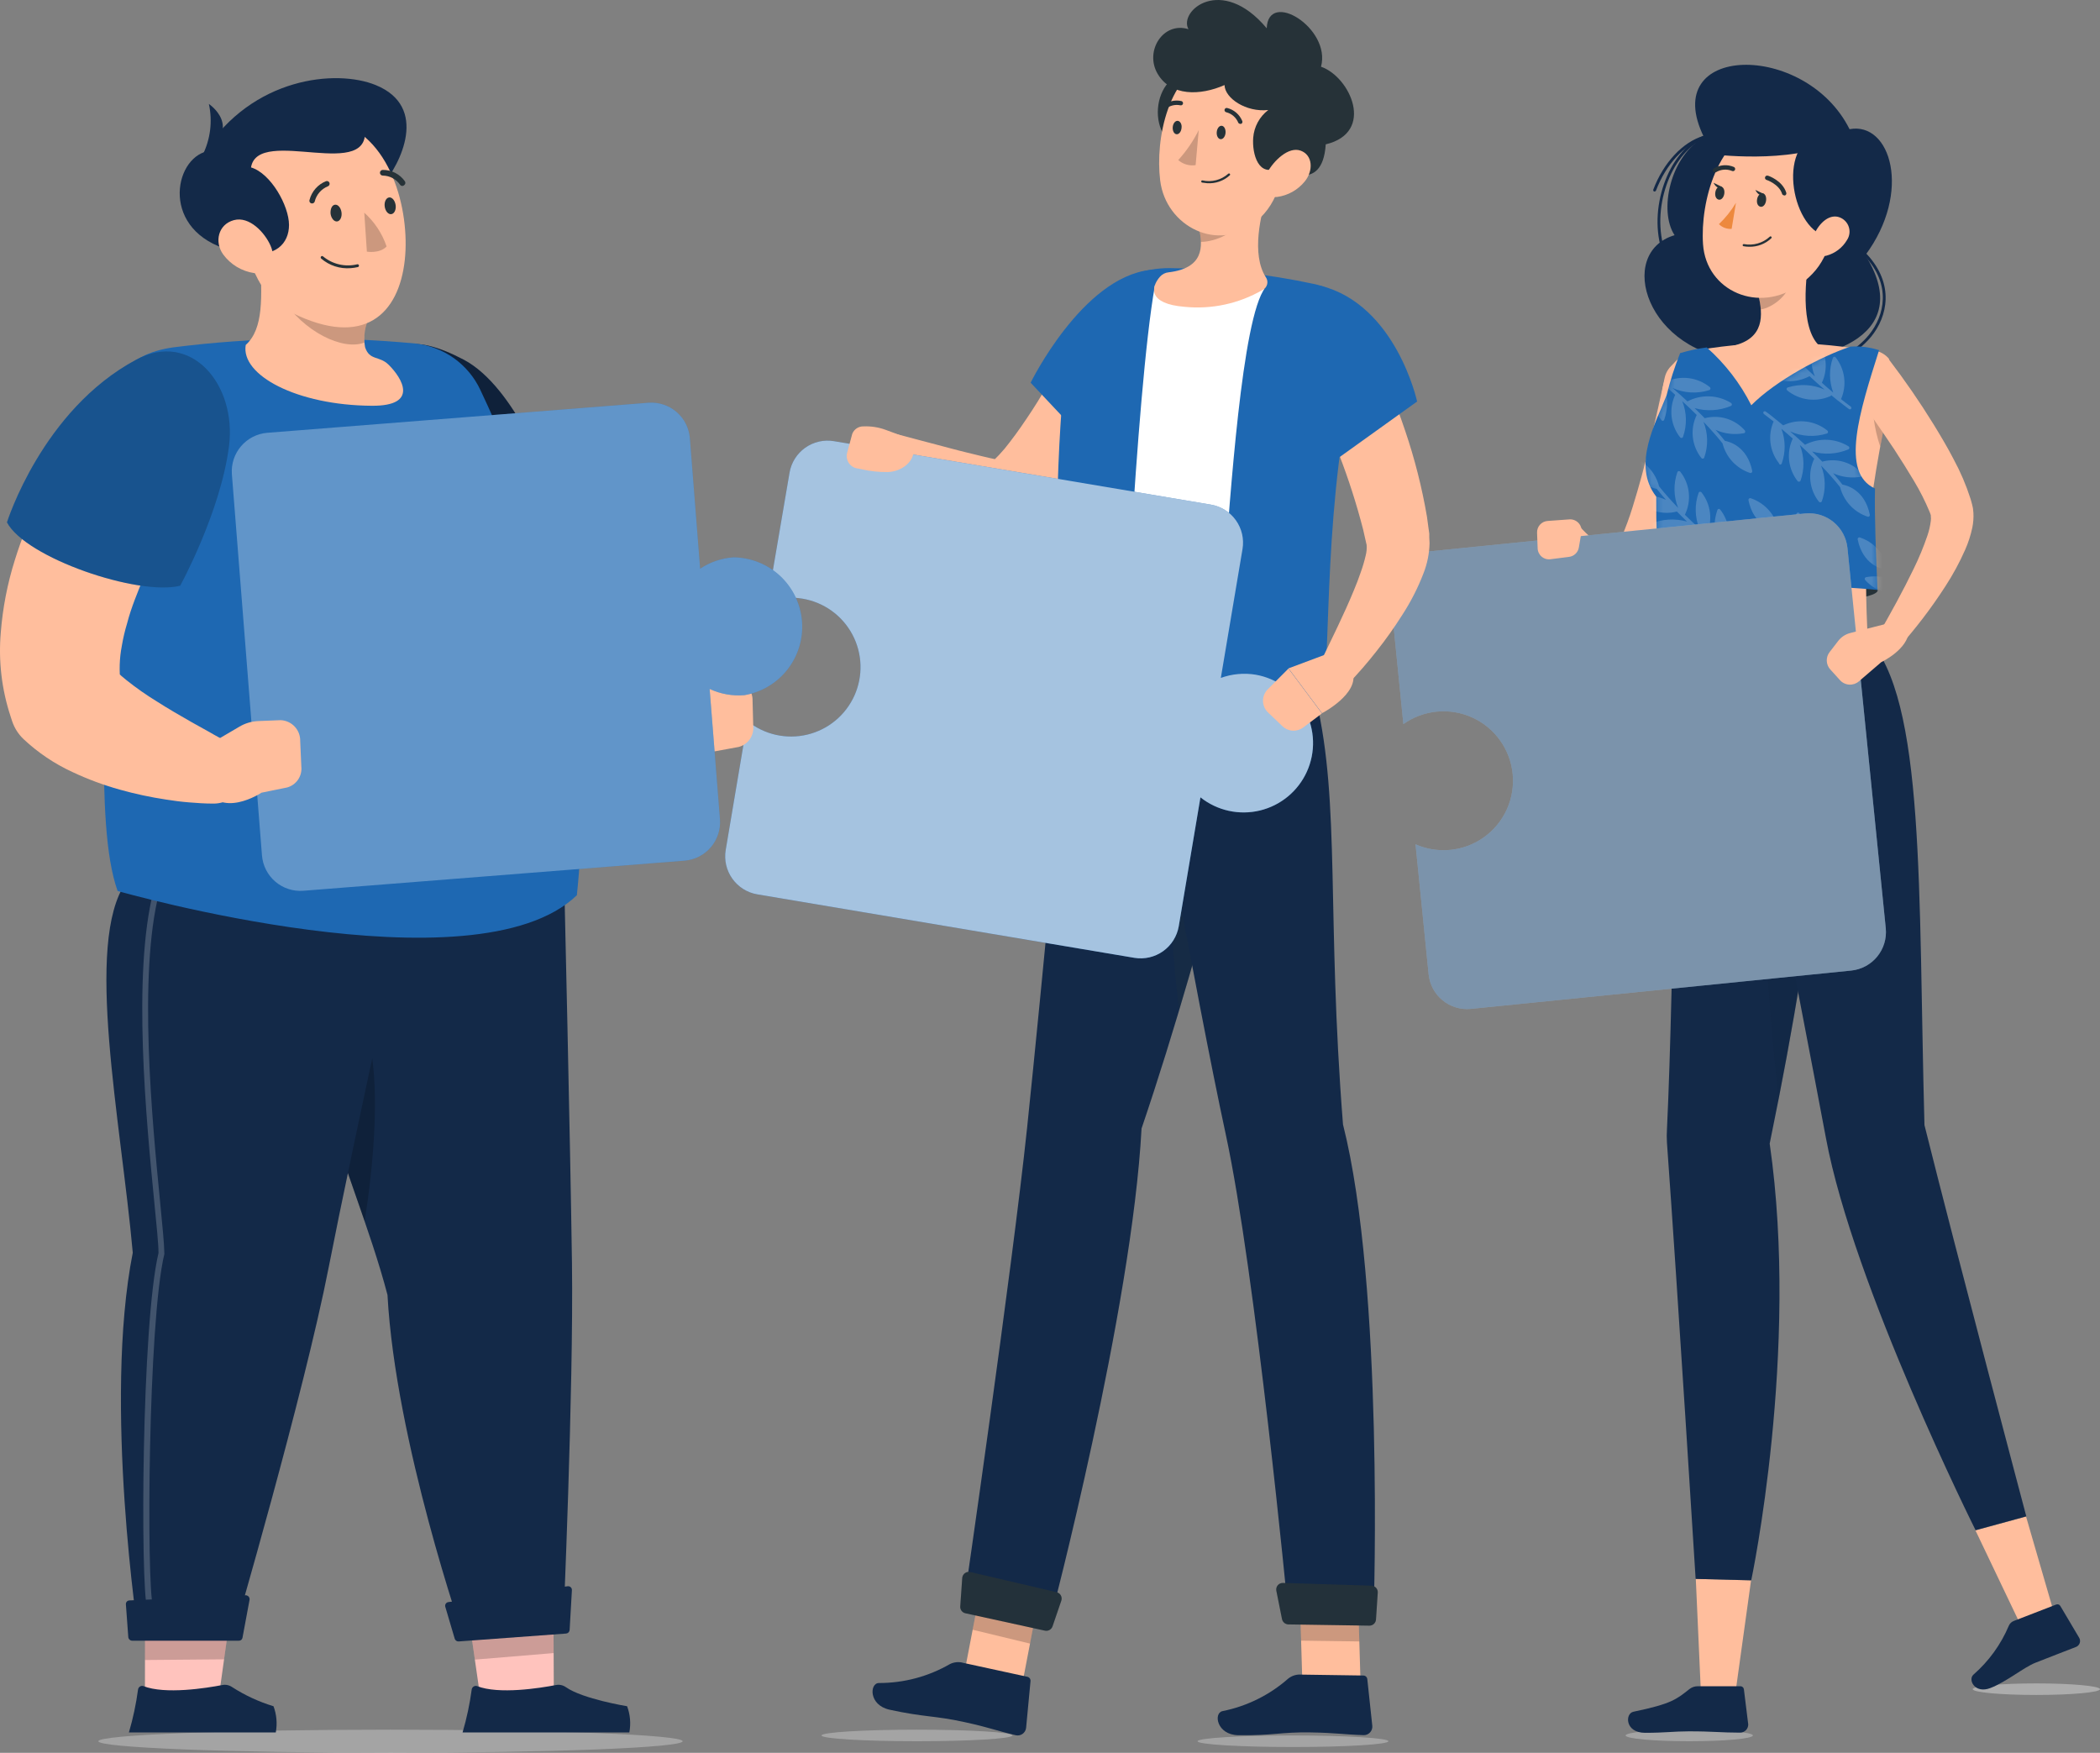 <svg width="363" height="303" viewBox="0 0 363 303" fill="none" xmlns="http://www.w3.org/2000/svg">
<rect x="0" y="0" width="363" height="303" fill="#808080" stroke="none"/>
<ellipse cx="352" cy="292" rx="11" ry="1" fill="#D9D9D9" fill-opacity="0.5"/>
<ellipse cx="292" cy="300" rx="11" ry="1" fill="#D9D9D9" fill-opacity="0.4"/>
<path d="M294.556 23.736C288.666 26.956 286.702 36.499 289.461 40.651C279.251 43.715 284.552 61.268 301.241 62.25C317.931 63.231 330.634 57.135 322.437 44.117C330.546 33.19 326.816 20.988 319.708 22.332C312.08 7.047 286.535 7.498 294.556 23.736Z" fill="#132948"/>
<path d="M312.325 63.428C309.751 63.42 307.227 62.714 305.021 61.386C304.986 61.373 304.954 61.352 304.927 61.326C304.901 61.299 304.881 61.267 304.868 61.232C304.855 61.197 304.851 61.159 304.854 61.122C304.858 61.084 304.869 61.048 304.888 61.016C304.907 60.984 304.933 60.956 304.964 60.935C304.995 60.914 305.031 60.9 305.068 60.894C305.105 60.888 305.143 60.89 305.179 60.901C305.215 60.911 305.248 60.929 305.276 60.954C308.121 62.656 311.482 63.282 314.748 62.716C318.014 62.15 320.969 60.431 323.075 57.871C325.755 54.553 327.002 49.232 322.319 44.264C322.297 44.24 322.279 44.212 322.267 44.182C322.256 44.151 322.25 44.118 322.251 44.086C322.252 44.053 322.259 44.02 322.273 43.99C322.286 43.961 322.305 43.934 322.329 43.911C322.353 43.888 322.381 43.871 322.412 43.859C322.442 43.847 322.475 43.842 322.508 43.843C322.541 43.843 322.573 43.851 322.603 43.864C322.633 43.878 322.66 43.897 322.682 43.921C327.532 49.124 326.266 54.72 323.458 58.185C322.098 59.819 320.396 61.136 318.473 62.041C316.55 62.947 314.451 63.42 312.325 63.428Z" fill="#132948"/>
<path d="M287.615 43.911C287.565 43.91 287.516 43.893 287.476 43.863C287.436 43.833 287.405 43.792 287.389 43.744C284.778 36.263 288.273 26.22 294.448 23.471C294.508 23.45 294.574 23.451 294.634 23.474C294.693 23.498 294.742 23.542 294.772 23.599C294.785 23.629 294.792 23.66 294.793 23.693C294.793 23.725 294.787 23.757 294.775 23.788C294.764 23.818 294.746 23.845 294.723 23.868C294.701 23.892 294.674 23.91 294.644 23.923C288.675 26.574 285.308 36.312 287.851 43.557C287.861 43.589 287.866 43.621 287.864 43.654C287.862 43.687 287.853 43.718 287.838 43.748C287.824 43.777 287.803 43.803 287.778 43.824C287.754 43.846 287.725 43.862 287.694 43.872L287.615 43.911Z" fill="#132948"/>
<path d="M286.015 33.102H285.926C285.867 33.078 285.818 33.032 285.791 32.974C285.764 32.916 285.759 32.849 285.779 32.788C287.546 28.105 290.884 24.541 294.477 23.481C294.54 23.463 294.607 23.47 294.664 23.501C294.721 23.533 294.763 23.585 294.782 23.648C294.8 23.71 294.792 23.778 294.761 23.835C294.73 23.892 294.677 23.934 294.615 23.952C291.169 24.934 287.958 28.419 286.24 32.965C286.22 33.007 286.188 33.042 286.148 33.066C286.108 33.091 286.062 33.103 286.015 33.102Z" fill="#132948"/>
<path d="M299.759 294.242L294.085 294.252L293.132 272.939L302.685 273.174L299.759 294.242Z" fill="#FFBE9D"/>
<path d="M289.892 110.325C289.892 110.325 289.392 169.474 288.145 195.225C288.096 195.99 288.096 196.757 288.145 197.522C290.01 223.332 293.103 272.939 293.103 272.939L302.714 273.184C302.714 273.184 311.088 233.571 305.904 197.689C314.239 157.104 318.726 120.888 311.176 110.315L289.892 110.325Z" fill="#132948"/>
<g opacity="0.2">
<path d="M305.993 133.818C303.048 143.694 305.914 175.443 307.436 190.091C309.508 179.508 311.275 169.327 312.58 159.942L305.993 133.818Z" fill="#132948"/>
<path d="M305.993 133.818C303.048 143.694 305.914 175.443 307.436 190.091C309.508 179.508 311.275 169.327 312.58 159.942L305.993 133.818Z" fill="black" fill-opacity="0.2"/>
</g>
<path d="M293.446 291.493H300.819C300.974 291.487 301.126 291.541 301.242 291.643C301.359 291.745 301.433 291.888 301.448 292.043L302.194 298.081C302.198 298.267 302.164 298.453 302.095 298.627C302.027 298.801 301.924 298.959 301.793 299.092C301.662 299.226 301.506 299.332 301.334 299.404C301.162 299.477 300.977 299.514 300.79 299.514C297.54 299.514 295.989 299.278 291.895 299.288C289.372 299.288 287.851 299.543 284.365 299.543C280.88 299.543 280.88 296.205 282.343 295.901C288.911 294.536 289.755 293.781 292.043 291.974C292.444 291.662 292.938 291.493 293.446 291.493Z" fill="#132948"/>
<path d="M295.871 66.795C295.508 68.827 295.096 70.722 294.654 72.685C294.212 74.649 293.761 76.612 293.24 78.576C292.209 82.502 291.139 86.351 289.726 90.239C289.016 92.248 288.19 94.215 287.252 96.129C286.732 97.191 286.131 98.212 285.455 99.182C285.259 99.447 285.082 99.702 284.827 99.997C284.583 100.309 284.31 100.599 284.012 100.861C283.259 101.572 282.352 102.1 281.361 102.402C280.323 102.716 279.221 102.76 278.161 102.53C277.326 102.336 276.53 102.005 275.805 101.548C274.705 100.844 273.729 99.961 272.918 98.937C271.526 97.204 270.416 95.263 269.63 93.184C269.457 92.742 269.442 92.254 269.587 91.802C269.733 91.35 270.029 90.963 270.427 90.704C270.825 90.446 271.3 90.333 271.772 90.384C272.244 90.435 272.683 90.647 273.017 90.985L273.134 91.112C274.353 92.399 275.666 93.594 277.061 94.686C277.607 95.102 278.213 95.433 278.858 95.668C279.094 95.726 279.26 95.726 279.28 95.668C279.3 95.609 279.143 95.569 279.005 95.579C278.868 95.589 278.779 95.638 278.819 95.579C278.865 95.494 278.917 95.412 278.976 95.334C279.073 95.215 279.159 95.087 279.231 94.951C279.642 94.275 280.003 93.569 280.311 92.84C281.026 91.158 281.655 89.441 282.196 87.696C283.315 84.103 284.336 80.362 285.22 76.602C286.103 72.842 286.977 69.004 287.762 65.254C288.004 64.217 288.639 63.314 289.532 62.735C290.426 62.157 291.509 61.947 292.554 62.151C293.599 62.354 294.524 62.955 295.136 63.826C295.747 64.698 295.997 65.772 295.832 66.824L295.871 66.795Z" fill="#FFBE9D"/>
<path d="M286.947 102.295C286.947 104.71 324.587 105.181 324.587 101.99L305.355 97.082L286.947 102.295Z" fill="#263238"/>
<path d="M293.859 60.463C303.783 58.803 313.922 58.903 323.811 60.757C324.392 60.849 324.947 61.059 325.443 61.374C325.939 61.688 326.365 62.101 326.695 62.587C327.025 63.072 327.252 63.621 327.363 64.198C327.473 64.774 327.464 65.368 327.336 65.941C322.015 89.768 322.319 97.778 322.83 110.325H289.903C288.253 89.394 287.379 77.447 287.163 70.663C286.987 65.489 288.764 61.219 293.859 60.463Z" fill="#FFBE9D"/>
<path opacity="0.2" d="M323.713 67.384C323.506 70.71 323.946 74.044 325.009 77.202C325.431 74.934 325.922 72.499 326.482 69.839L323.713 67.384Z" fill="black"/>
<path d="M313.003 43.067C312.021 47.828 311.127 56.575 314.465 59.756C314.465 59.756 313.16 64.596 304.304 64.596C294.556 64.596 299.641 59.756 299.641 59.756C304.962 58.48 304.825 54.533 303.902 50.832L313.003 43.067Z" fill="#FFBE9D"/>
<path opacity="0.2" d="M309.292 46.237L303.902 50.861C304.131 51.724 304.285 52.604 304.363 53.492C306.395 53.198 309.184 50.969 309.4 48.839C309.52 47.972 309.484 47.091 309.292 46.237Z" fill="black"/>
<path d="M318.147 34.8C316.321 42.566 315.722 45.894 311.068 49.242C304.079 54.288 294.929 50.361 294.379 42.203C293.888 34.869 296.941 23.393 305.178 21.586C306.987 21.178 308.871 21.239 310.649 21.764C312.428 22.288 314.044 23.258 315.343 24.581C316.642 25.905 317.581 27.538 318.072 29.327C318.563 31.115 318.588 32.999 318.147 34.8Z" fill="#FFBE9D"/>
<path d="M315.182 23.118C306.955 24.031 309.458 39.365 315.643 40.848C322.888 37.304 327.355 23.844 315.182 23.118Z" fill="#132948"/>
<path d="M355.453 280.204L349.768 281.931L341.473 264.555L350.22 262.169L355.453 280.204Z" fill="#FFBE9D"/>
<path d="M348.129 280.194L355.433 277.366C355.561 277.317 355.702 277.315 355.831 277.359C355.961 277.404 356.07 277.494 356.14 277.612L359.409 283.129C359.487 283.266 359.535 283.419 359.549 283.577C359.563 283.735 359.543 283.894 359.49 284.043C359.436 284.192 359.352 284.328 359.241 284.441C359.131 284.555 358.997 284.643 358.849 284.7C356.287 285.681 355.05 286.182 351.84 287.429C349.876 288.195 346.794 290.747 344.064 291.798C341.335 292.848 340.138 290.354 341.119 289.491C343.779 287.169 345.874 284.272 347.245 281.018C347.328 280.828 347.45 280.656 347.602 280.514C347.754 280.373 347.933 280.263 348.129 280.194Z" fill="#132948"/>
<path d="M298.934 110.325C298.934 110.325 311.039 172.243 315.624 196.717C320.365 222.242 341.492 264.515 341.492 264.515L350.259 262.12C350.259 262.12 338.253 216.902 332.657 194.489C331.557 153.904 332.853 120.859 322.839 110.286L298.934 110.325Z" fill="#132948"/>
<path d="M305.266 34.751C305.158 35.389 304.736 35.851 304.285 35.733C303.833 35.615 303.617 35.085 303.725 34.447C303.833 33.809 304.265 33.347 304.707 33.416C305.149 33.485 305.384 34.113 305.266 34.751Z" fill="#263238"/>
<path d="M298.051 33.524C297.943 34.162 297.511 34.624 297.069 34.506C296.627 34.388 296.402 33.868 296.51 33.22C296.618 32.572 297.05 32.12 297.491 32.238C297.933 32.356 298.159 32.886 298.051 33.524Z" fill="#263238"/>
<path d="M297.668 32.307L296.205 31.6C296.205 31.6 296.794 32.935 297.668 32.307Z" fill="#263238"/>
<path d="M300.073 35.056C299.262 36.413 298.272 37.655 297.128 38.747C297.414 39.033 297.759 39.254 298.138 39.395C298.518 39.536 298.923 39.593 299.327 39.562L300.073 35.056Z" fill="#ED893E"/>
<path d="M302.37 42.654C302.041 42.654 301.713 42.625 301.389 42.566C301.364 42.562 301.34 42.554 301.319 42.541C301.298 42.528 301.279 42.511 301.265 42.491C301.25 42.471 301.24 42.448 301.234 42.424C301.228 42.4 301.227 42.374 301.232 42.35C301.241 42.301 301.269 42.258 301.309 42.229C301.349 42.2 301.398 42.187 301.448 42.193C302.24 42.344 303.057 42.307 303.833 42.085C304.608 41.864 305.321 41.464 305.914 40.917C305.932 40.898 305.953 40.882 305.977 40.872C306 40.862 306.026 40.856 306.052 40.856C306.078 40.856 306.103 40.862 306.127 40.872C306.151 40.882 306.172 40.898 306.189 40.917C306.222 40.953 306.241 41 306.241 41.049C306.241 41.098 306.222 41.145 306.189 41.182C305.161 42.158 303.788 42.688 302.37 42.654Z" fill="#263238"/>
<path d="M319.266 41.496C318.484 42.825 317.211 43.794 315.722 44.196C313.758 44.696 312.777 42.919 313.385 41.074C313.906 39.414 315.575 37.147 317.548 37.451C317.976 37.529 318.379 37.713 318.719 37.985C319.059 38.257 319.326 38.61 319.496 39.011C319.667 39.411 319.735 39.849 319.695 40.282C319.654 40.716 319.507 41.133 319.266 41.496Z" fill="#FFBE9D"/>
<path d="M308.398 33.769C308.319 33.769 308.242 33.742 308.178 33.695C308.114 33.647 308.068 33.58 308.045 33.504C307.524 31.826 305.374 31.099 305.355 31.099C305.306 31.085 305.261 31.061 305.223 31.028C305.184 30.996 305.152 30.956 305.129 30.911C305.106 30.866 305.093 30.817 305.089 30.767C305.086 30.716 305.093 30.666 305.109 30.618C305.124 30.57 305.148 30.525 305.18 30.486C305.212 30.447 305.252 30.415 305.297 30.392C305.342 30.369 305.391 30.356 305.442 30.352C305.492 30.349 305.543 30.356 305.59 30.373C305.689 30.373 308.133 31.227 308.771 33.318C308.786 33.366 308.792 33.417 308.787 33.467C308.782 33.518 308.768 33.567 308.744 33.612C308.72 33.656 308.688 33.696 308.649 33.728C308.61 33.76 308.564 33.784 308.516 33.799L308.398 33.769Z" fill="#263238"/>
<path d="M296.441 29.813C296.375 29.812 296.311 29.795 296.255 29.762C296.198 29.73 296.15 29.683 296.117 29.627C296.067 29.538 296.055 29.434 296.083 29.336C296.111 29.238 296.176 29.156 296.264 29.106C296.781 28.794 297.365 28.609 297.968 28.568C298.571 28.527 299.175 28.631 299.73 28.871C299.819 28.917 299.886 28.996 299.918 29.092C299.949 29.187 299.941 29.291 299.896 29.381C299.85 29.47 299.771 29.538 299.675 29.569C299.58 29.6 299.476 29.593 299.386 29.548C298.943 29.367 298.463 29.292 297.986 29.329C297.509 29.367 297.047 29.516 296.637 29.764C296.578 29.8 296.51 29.817 296.441 29.813Z" fill="#263238"/>
<path d="M326.501 62.122C329.299 65.784 331.842 69.485 334.257 73.392C335.455 75.356 336.633 77.319 337.713 79.41C338.886 81.577 339.855 83.848 340.609 86.194C340.717 86.508 340.795 86.871 340.884 87.176L340.952 87.46L341.041 87.873C341.081 88.13 341.107 88.389 341.119 88.648C341.164 89.5 341.102 90.355 340.933 91.191C340.653 92.517 340.236 93.81 339.686 95.049C338.718 97.238 337.575 99.346 336.27 101.352C333.784 105.207 330.99 108.855 327.915 112.259C327.578 112.636 327.113 112.875 326.61 112.929C326.108 112.983 325.603 112.848 325.193 112.551C324.784 112.254 324.499 111.816 324.395 111.321C324.29 110.827 324.372 110.311 324.626 109.873V109.824C326.796 106.045 328.946 102.157 330.801 98.309C331.711 96.453 332.502 94.541 333.167 92.585C333.454 91.754 333.651 90.895 333.756 90.023C333.792 89.766 333.792 89.504 333.756 89.247V89.188V89.07C333.688 88.874 333.639 88.698 333.55 88.491C332.786 86.651 331.887 84.869 330.86 83.16C329.78 81.344 328.632 79.528 327.454 77.712C325.058 74.119 322.545 70.506 319.992 67.011C319.381 66.134 319.135 65.054 319.306 63.998C319.478 62.943 320.053 61.996 320.911 61.358C321.769 60.719 322.841 60.44 323.901 60.579C324.961 60.718 325.926 61.265 326.59 62.102L326.501 62.122Z" fill="#FFBE9D"/>
<path d="M304.893 33.534L303.431 32.827C303.431 32.827 304.01 34.172 304.893 33.534Z" fill="#263238"/>
<path d="M288.086 68.317C288.693 65.84 289.473 63.409 290.423 61.042C291.929 60.592 293.468 60.264 295.027 60.06C298.202 62.874 300.814 66.266 302.724 70.054C306.935 65.794 314.995 61.484 319.904 59.913C321.565 59.808 323.23 60.018 324.813 60.532C321.465 71.095 318.049 81.717 324.106 84.447C323.998 89.463 324.283 95.687 324.538 101.98C318.814 101.352 296.117 100.262 286.898 102.285C286.427 95.903 286.26 90.504 286.29 85.841C281.999 80.372 286.299 72.931 288.086 68.317Z" fill="#1E68B2"/>
<mask id="mask0_1_252" style="mask-type:luminance" maskUnits="userSpaceOnUse" x="284" y="59" width="41" height="44">
<path d="M288.086 68.317C288.693 65.84 289.473 63.409 290.423 61.042C291.929 60.592 293.468 60.264 295.027 60.06C298.202 62.874 300.814 66.266 302.724 70.054C306.935 65.794 314.995 61.484 319.904 59.913C321.565 59.808 323.23 60.018 324.813 60.532C321.465 71.095 318.049 81.717 324.106 84.447C323.998 89.463 324.283 95.687 324.538 101.98C318.814 101.352 296.117 100.262 286.898 102.285C286.427 95.903 286.26 90.504 286.29 85.841C281.999 80.372 286.299 72.931 288.086 68.317Z" fill="white"/>
</mask>
<g mask="url(#mask0_1_252)">
<g opacity="0.2">
<path d="M297.108 87.961C297.057 87.967 297.008 87.987 296.967 88.018C296.925 88.049 296.893 88.09 296.873 88.138C296.177 90.091 296.197 92.227 296.932 94.166C296.254 93.596 295.587 93.037 294.968 92.467C295.521 91.285 295.735 89.973 295.586 88.676C295.437 87.379 294.931 86.15 294.124 85.124C294.093 85.084 294.052 85.052 294.006 85.031C293.96 85.011 293.909 85.002 293.859 85.006C293.807 85.01 293.757 85.029 293.715 85.06C293.674 85.092 293.642 85.134 293.623 85.183C292.904 87.19 292.95 89.392 293.751 91.368C292.867 90.563 292.023 89.758 291.247 88.982C291.827 87.794 292.06 86.466 291.919 85.152C291.779 83.837 291.27 82.589 290.452 81.55C290.421 81.51 290.381 81.478 290.335 81.458C290.288 81.437 290.238 81.429 290.187 81.433C290.135 81.437 290.085 81.456 290.044 81.487C290.002 81.518 289.97 81.561 289.951 81.609C289.238 83.621 289.283 85.824 290.079 87.804C288.734 86.4 287.615 85.124 286.78 84.064C286.481 82.877 285.885 81.785 285.049 80.89C284.213 79.996 283.164 79.328 281.999 78.949C281.952 78.941 281.903 78.944 281.857 78.958C281.811 78.972 281.769 78.997 281.735 79.031C281.701 79.064 281.674 79.105 281.659 79.151C281.644 79.196 281.639 79.245 281.646 79.293C282.53 83.641 285.73 84.397 286.378 84.505C286.839 85.085 287.36 85.723 287.988 86.41C286.449 85.721 284.737 85.515 283.079 85.821C283.029 85.832 282.983 85.858 282.947 85.894C282.91 85.931 282.885 85.977 282.873 86.027C282.858 86.076 282.856 86.127 282.866 86.177C282.877 86.227 282.899 86.273 282.932 86.312C283.776 87.274 284.872 87.982 286.097 88.355C287.321 88.728 288.626 88.751 289.863 88.422C290.413 88.992 291.002 89.571 291.62 90.17C289.541 89.576 287.322 89.707 285.327 90.543C285.28 90.568 285.241 90.606 285.213 90.651C285.186 90.697 285.171 90.75 285.171 90.803C285.171 90.857 285.186 90.909 285.213 90.955C285.241 91.001 285.28 91.038 285.327 91.063C286.448 91.761 287.733 92.153 289.052 92.2C290.372 92.246 291.68 91.946 292.848 91.329C293.672 92.104 294.546 92.88 295.449 93.655C293.438 92.747 291.162 92.615 289.058 93.282C289.009 93.302 288.966 93.334 288.934 93.375C288.901 93.417 288.88 93.466 288.872 93.518C288.866 93.569 288.874 93.62 288.892 93.668C288.911 93.716 288.941 93.759 288.98 93.793C290.013 94.63 291.258 95.165 292.576 95.338C293.895 95.511 295.236 95.316 296.45 94.774L296.529 94.725C296.56 94.693 296.58 94.652 296.588 94.607L297.697 95.511C297.732 95.557 297.78 95.591 297.835 95.609C298.424 96.08 299.023 96.541 299.631 96.993C299.685 97.039 299.753 97.064 299.823 97.064C299.893 97.064 299.961 97.039 300.014 96.993C300.037 96.962 300.053 96.926 300.062 96.888C300.071 96.85 300.072 96.811 300.066 96.773C300.059 96.734 300.045 96.698 300.025 96.665C300.004 96.632 299.977 96.603 299.945 96.581C299.386 96.159 298.826 95.736 298.286 95.295C298.796 94.125 298.98 92.84 298.817 91.574C298.655 90.309 298.152 89.111 297.363 88.108C297.338 88.064 297.3 88.026 297.256 88.001C297.211 87.975 297.16 87.961 297.108 87.961Z" fill="white"/>
<path d="M287.428 72.754C287.48 72.748 287.528 72.728 287.57 72.697C287.611 72.666 287.644 72.625 287.664 72.578C288.36 70.625 288.339 68.488 287.605 66.55C288.282 67.119 288.95 67.679 289.569 68.248C289.016 69.43 288.802 70.743 288.951 72.039C289.1 73.336 289.606 74.566 290.413 75.591C290.444 75.632 290.484 75.663 290.53 75.684C290.577 75.704 290.627 75.713 290.678 75.709C290.73 75.705 290.78 75.686 290.821 75.655C290.863 75.624 290.895 75.581 290.913 75.532C291.632 73.525 291.587 71.324 290.786 69.348C291.669 70.153 292.514 70.958 293.289 71.733C292.71 72.921 292.477 74.249 292.617 75.564C292.758 76.878 293.266 78.126 294.084 79.165C294.115 79.205 294.156 79.237 294.202 79.257C294.248 79.278 294.299 79.287 294.35 79.283C294.402 79.279 294.451 79.26 294.493 79.229C294.535 79.197 294.567 79.155 294.585 79.106C295.299 77.095 295.254 74.892 294.458 72.911C295.802 74.315 296.922 75.591 297.756 76.652C298.056 77.839 298.652 78.93 299.488 79.825C300.324 80.719 301.373 81.387 302.537 81.766C302.585 81.775 302.633 81.772 302.679 81.757C302.725 81.743 302.767 81.718 302.802 81.685C302.836 81.651 302.862 81.61 302.878 81.565C302.893 81.519 302.898 81.471 302.891 81.423C302.007 77.074 298.807 76.318 298.159 76.21C297.697 75.631 297.177 74.993 296.549 74.305C298.087 74.998 299.8 75.2 301.457 74.885C301.507 74.876 301.554 74.853 301.59 74.818C301.627 74.783 301.652 74.738 301.663 74.688C301.678 74.64 301.68 74.588 301.67 74.538C301.66 74.489 301.637 74.442 301.605 74.403C300.76 73.441 299.664 72.734 298.44 72.361C297.215 71.988 295.911 71.964 294.673 72.293C294.124 71.723 293.535 71.144 292.916 70.545C294.995 71.14 297.215 71.008 299.209 70.172C299.256 70.147 299.296 70.11 299.323 70.064C299.351 70.018 299.366 69.966 299.366 69.912C299.366 69.859 299.351 69.806 299.323 69.76C299.296 69.715 299.256 69.677 299.209 69.652C298.088 68.954 296.804 68.562 295.484 68.516C294.165 68.469 292.856 68.77 291.689 69.387C290.864 68.611 289.991 67.836 289.087 67.06C291.099 67.968 293.375 68.101 295.479 67.433C295.526 67.412 295.568 67.379 295.601 67.338C295.633 67.297 295.655 67.249 295.665 67.198C295.67 67.147 295.663 67.095 295.644 67.047C295.625 66.999 295.596 66.957 295.557 66.923C294.524 66.086 293.279 65.551 291.96 65.377C290.642 65.204 289.301 65.399 288.086 65.941L288.008 65.99C287.977 66.023 287.956 66.064 287.949 66.108L286.839 65.205C286.805 65.158 286.757 65.124 286.702 65.106C286.113 64.635 285.514 64.174 284.905 63.722C284.852 63.677 284.784 63.652 284.714 63.652C284.644 63.652 284.576 63.677 284.522 63.722C284.478 63.786 284.459 63.864 284.47 63.94C284.481 64.017 284.521 64.086 284.581 64.135C285.151 64.557 285.71 64.979 286.25 65.421C285.74 66.59 285.557 67.876 285.719 69.141C285.882 70.407 286.384 71.604 287.173 72.607C287.199 72.652 287.236 72.689 287.281 72.715C287.326 72.741 287.377 72.754 287.428 72.754Z" fill="white"/>
<path d="M317.695 95.128C317.645 95.135 317.598 95.153 317.557 95.183C317.516 95.212 317.483 95.25 317.46 95.295C316.772 97.249 316.793 99.382 317.518 101.323C316.841 100.763 316.173 100.194 315.555 99.624C316.108 98.444 316.322 97.133 316.173 95.838C316.024 94.543 315.518 93.314 314.711 92.291C314.68 92.25 314.64 92.218 314.594 92.198C314.548 92.178 314.497 92.17 314.447 92.174C314.396 92.179 314.348 92.197 314.307 92.226C314.265 92.255 314.232 92.294 314.21 92.34C313.496 94.351 313.542 96.554 314.338 98.534C313.454 97.72 312.61 96.924 311.834 96.149C312.417 94.963 312.651 93.636 312.51 92.323C312.369 91.009 311.859 89.762 311.039 88.727C311.01 88.684 310.97 88.651 310.923 88.63C310.876 88.609 310.825 88.602 310.774 88.609C310.724 88.615 310.676 88.634 310.635 88.663C310.594 88.692 310.561 88.731 310.538 88.776C309.824 90.787 309.87 92.99 310.666 94.971C309.321 93.577 308.202 92.291 307.367 91.23C307.064 90.045 306.467 88.955 305.632 88.061C304.796 87.167 303.749 86.498 302.586 86.115C302.539 86.106 302.49 86.108 302.444 86.122C302.398 86.135 302.356 86.16 302.321 86.194C302.286 86.23 302.259 86.273 302.244 86.321C302.228 86.369 302.225 86.419 302.233 86.469C303.116 90.808 306.327 91.564 306.965 91.672C307.426 92.251 307.947 92.899 308.575 93.587C307.036 92.896 305.324 92.691 303.666 92.997C303.617 93.011 303.572 93.037 303.536 93.073C303.5 93.109 303.474 93.154 303.46 93.204C303.445 93.251 303.443 93.301 303.453 93.349C303.464 93.397 303.486 93.442 303.519 93.478C304.358 94.448 305.454 95.16 306.68 95.533C307.906 95.907 309.213 95.926 310.45 95.589C311 96.159 311.589 96.748 312.207 97.347C310.129 96.746 307.907 96.878 305.914 97.72C305.87 97.746 305.832 97.784 305.805 97.828C305.777 97.872 305.761 97.923 305.757 97.975C305.756 98.027 305.769 98.078 305.795 98.123C305.821 98.168 305.859 98.205 305.905 98.23C307.025 98.929 308.309 99.322 309.628 99.37C310.947 99.418 312.256 99.12 313.425 98.505C314.249 99.271 315.123 100.046 316.026 100.832C314.015 99.924 311.739 99.791 309.635 100.459C309.586 100.478 309.543 100.51 309.511 100.552C309.478 100.593 309.457 100.642 309.449 100.694C309.443 100.745 309.45 100.796 309.471 100.843C309.492 100.889 309.525 100.93 309.566 100.959C310.6 101.796 311.845 102.331 313.163 102.504C314.482 102.678 315.823 102.483 317.037 101.941L317.106 101.882C317.135 101.85 317.158 101.814 317.175 101.774L318.284 102.677C318.315 102.723 318.36 102.757 318.412 102.775C319.001 103.247 319.6 103.708 320.208 104.17C320.262 104.215 320.33 104.24 320.4 104.24C320.47 104.24 320.538 104.215 320.591 104.17C320.638 104.107 320.658 104.028 320.647 103.951C320.636 103.874 320.595 103.804 320.532 103.757C319.963 103.335 319.413 102.903 318.863 102.471C319.376 101.303 319.561 100.017 319.401 98.752C319.24 97.486 318.739 96.288 317.95 95.285C317.925 95.239 317.888 95.2 317.843 95.173C317.799 95.145 317.748 95.13 317.695 95.128Z" fill="white"/>
<path d="M336.574 101.911C336.522 101.916 336.472 101.934 336.43 101.966C336.389 101.997 336.357 102.039 336.338 102.088C335.638 104.04 335.656 106.176 336.387 108.116C335.71 107.547 335.052 106.977 334.424 106.418C334.979 105.237 335.195 103.924 335.048 102.628C334.901 101.331 334.396 100.101 333.589 99.074C333.558 99.033 333.516 99 333.467 98.979C333.419 98.959 333.367 98.951 333.315 98.957C333.263 98.964 333.215 98.984 333.174 99.014C333.133 99.045 333.1 99.086 333.079 99.133C332.365 101.141 332.41 103.341 333.207 105.318C332.323 104.513 331.489 103.708 330.713 102.932C331.293 101.744 331.526 100.417 331.385 99.102C331.244 97.788 330.736 96.539 329.918 95.501C329.887 95.461 329.846 95.429 329.8 95.408C329.754 95.388 329.703 95.379 329.653 95.383C329.601 95.387 329.551 95.406 329.509 95.437C329.467 95.468 329.436 95.511 329.417 95.56C328.699 97.57 328.744 99.775 329.545 101.754C328.2 100.351 327.071 99.074 326.246 98.014C325.946 96.827 325.35 95.735 324.514 94.841C323.678 93.946 322.629 93.278 321.465 92.899C321.417 92.888 321.368 92.89 321.321 92.903C321.273 92.916 321.23 92.941 321.195 92.975C321.16 93.01 321.134 93.052 321.12 93.099C321.105 93.145 321.102 93.195 321.112 93.243C321.995 97.592 325.196 98.348 325.844 98.456C326.295 99.035 326.825 99.673 327.454 100.36C325.914 99.673 324.203 99.467 322.545 99.771C322.496 99.787 322.452 99.813 322.416 99.849C322.381 99.885 322.354 99.929 322.339 99.978C322.325 100.027 322.325 100.079 322.337 100.129C322.349 100.178 322.373 100.224 322.407 100.262C323.251 101.223 324.345 101.929 325.568 102.302C326.79 102.675 328.093 102.7 329.329 102.373C329.888 102.942 330.467 103.522 331.086 104.12C329.01 103.526 326.794 103.657 324.803 104.493C324.756 104.517 324.716 104.554 324.688 104.599C324.66 104.644 324.646 104.696 324.646 104.749C324.645 104.801 324.657 104.852 324.681 104.899C324.705 104.945 324.74 104.984 324.783 105.014C325.907 105.709 327.193 106.099 328.513 106.145C329.834 106.192 331.143 105.893 332.313 105.279C333.138 106.051 334.002 106.827 334.905 107.606C332.893 106.698 330.617 106.565 328.514 107.232C328.465 107.251 328.423 107.283 328.391 107.325C328.36 107.366 328.341 107.416 328.337 107.468C328.332 107.519 328.339 107.571 328.358 107.619C328.377 107.666 328.407 107.709 328.445 107.743C329.479 108.579 330.724 109.113 332.042 109.286C333.361 109.46 334.701 109.265 335.916 108.725C335.939 108.729 335.962 108.729 335.985 108.725C336.022 108.695 336.046 108.653 336.054 108.607L337.163 109.51C337.196 109.554 337.24 109.588 337.291 109.608C337.88 110.079 338.478 110.541 339.087 110.992C339.14 111.038 339.208 111.063 339.279 111.063C339.349 111.063 339.417 111.038 339.47 110.992C339.494 110.962 339.512 110.927 339.523 110.889C339.533 110.852 339.536 110.812 339.53 110.773C339.525 110.735 339.511 110.698 339.491 110.664C339.47 110.631 339.443 110.602 339.411 110.58L337.742 109.294C338.254 108.126 338.44 106.84 338.279 105.575C338.119 104.309 337.617 103.111 336.829 102.108C336.809 102.054 336.775 102.008 336.73 101.973C336.684 101.938 336.631 101.917 336.574 101.911Z" fill="white"/>
<path d="M293.407 103.021C293.357 103.025 293.308 103.043 293.267 103.072C293.225 103.102 293.192 103.141 293.172 103.188C292.471 105.139 292.489 107.276 293.221 109.216C292.543 108.656 291.885 108.087 291.257 107.517C291.813 106.336 292.029 105.024 291.881 103.727C291.734 102.43 291.229 101.2 290.423 100.174C290.39 100.134 290.349 100.103 290.301 100.084C290.254 100.064 290.202 100.057 290.151 100.063C290.1 100.069 290.052 100.088 290.01 100.117C289.968 100.147 289.935 100.187 289.912 100.233C289.198 102.244 289.244 104.447 290.04 106.427C289.156 105.613 288.322 104.817 287.546 104.042C288.126 102.854 288.359 101.526 288.218 100.212C288.078 98.897 287.569 97.649 286.751 96.61C286.721 96.57 286.68 96.538 286.634 96.519C286.587 96.5 286.536 96.494 286.486 96.502C286.435 96.504 286.385 96.521 286.343 96.551C286.302 96.58 286.269 96.621 286.25 96.669C285.532 98.68 285.577 100.884 286.378 102.864C285.215 101.674 284.114 100.426 283.079 99.123C282.776 97.938 282.179 96.848 281.344 95.954C280.508 95.06 279.461 94.391 278.298 94.009C278.25 93.999 278.199 94.001 278.151 94.015C278.104 94.028 278.06 94.053 278.023 94.087C277.992 94.123 277.969 94.165 277.955 94.211C277.942 94.257 277.938 94.305 277.945 94.352C278.828 98.701 282.029 99.457 282.677 99.565C283.128 100.144 283.659 100.783 284.287 101.529C282.75 100.831 281.036 100.625 279.378 100.94C279.33 100.952 279.286 100.977 279.25 101.011C279.214 101.046 279.187 101.088 279.172 101.136C279.159 101.185 279.158 101.237 279.17 101.287C279.182 101.337 279.206 101.383 279.241 101.421C280.078 102.39 281.172 103.102 282.396 103.476C283.621 103.849 284.927 103.869 286.162 103.531C286.722 104.101 287.301 104.69 287.919 105.289C285.845 104.684 283.625 104.816 281.636 105.662C281.59 105.684 281.55 105.719 281.522 105.762C281.495 105.805 281.48 105.856 281.479 105.907C281.477 105.959 281.489 106.011 281.513 106.058C281.537 106.104 281.573 106.144 281.617 106.172C282.739 106.871 284.024 107.263 285.345 107.312C286.666 107.36 287.976 107.062 289.146 106.447C289.971 107.213 290.835 107.988 291.738 108.764C289.726 107.859 287.449 107.729 285.347 108.401C285.3 108.418 285.258 108.449 285.227 108.489C285.196 108.529 285.176 108.576 285.17 108.627C285.164 108.678 285.17 108.73 285.189 108.778C285.208 108.826 285.239 108.869 285.278 108.901C286.312 109.738 287.557 110.272 288.876 110.445C290.194 110.618 291.535 110.424 292.749 109.883C292.772 109.888 292.795 109.888 292.818 109.883C292.853 109.856 292.877 109.818 292.887 109.775L293.996 110.678C294.029 110.722 294.073 110.756 294.124 110.777C294.723 111.248 295.312 111.709 295.92 112.171C295.974 112.216 296.042 112.241 296.112 112.241C296.182 112.241 296.25 112.216 296.303 112.171C296.328 112.14 296.346 112.105 296.356 112.067C296.367 112.03 296.369 111.99 296.363 111.952C296.358 111.913 296.345 111.876 296.324 111.843C296.304 111.809 296.276 111.781 296.244 111.758L294.575 110.472C295.088 109.302 295.273 108.015 295.112 106.748C294.952 105.481 294.451 104.281 293.662 103.276C293.658 103.21 293.629 103.148 293.583 103.101C293.536 103.054 293.473 103.025 293.407 103.021Z" fill="white"/>
<path d="M317.067 61.661C317.016 61.668 316.968 61.688 316.926 61.719C316.885 61.749 316.852 61.79 316.831 61.837C316.144 63.791 316.165 65.925 316.89 67.865C316.213 67.296 315.545 66.736 314.927 66.167C315.48 64.984 315.693 63.672 315.544 62.376C315.395 61.079 314.889 59.849 314.082 58.823C314.052 58.783 314.011 58.751 313.965 58.731C313.919 58.71 313.868 58.702 313.817 58.706C313.765 58.71 313.716 58.728 313.674 58.76C313.632 58.791 313.6 58.834 313.582 58.882C312.868 60.89 312.913 63.09 313.709 65.067C312.826 64.262 311.982 63.457 311.206 62.682C311.786 61.493 312.019 60.166 311.878 58.851C311.737 57.537 311.229 56.288 310.411 55.25C310.381 55.209 310.34 55.177 310.294 55.156C310.247 55.135 310.196 55.127 310.146 55.132C310.094 55.136 310.044 55.155 310.002 55.186C309.961 55.218 309.929 55.26 309.91 55.309C309.196 57.32 309.242 59.523 310.038 61.504C308.693 60.1 307.574 58.823 306.739 57.763C306.439 56.576 305.844 55.484 305.007 54.59C304.171 53.695 303.122 53.028 301.958 52.648C301.911 52.64 301.862 52.643 301.816 52.657C301.77 52.672 301.728 52.696 301.694 52.73C301.659 52.763 301.633 52.805 301.618 52.85C301.602 52.896 301.598 52.944 301.605 52.992C302.488 57.341 305.698 58.097 306.337 58.205C306.798 58.784 307.318 59.422 307.947 60.109C306.408 59.419 304.696 59.214 303.038 59.52C302.99 59.536 302.945 59.562 302.91 59.598C302.874 59.634 302.847 59.678 302.832 59.727C302.817 59.775 302.815 59.827 302.825 59.876C302.835 59.926 302.858 59.972 302.891 60.011C303.735 60.974 304.831 61.681 306.055 62.054C307.28 62.427 308.585 62.451 309.822 62.122C310.372 62.691 310.961 63.271 311.579 63.87C309.5 63.275 307.28 63.407 305.286 64.243C305.241 64.269 305.204 64.306 305.176 64.351C305.149 64.395 305.133 64.446 305.129 64.498C305.128 64.551 305.142 64.603 305.167 64.65C305.193 64.697 305.231 64.735 305.276 64.763C306.397 65.461 307.681 65.853 309.001 65.899C310.321 65.946 311.629 65.645 312.796 65.028C313.621 65.803 314.495 66.579 315.398 67.355C313.386 66.447 311.11 66.314 309.007 66.982C308.958 67.001 308.915 67.033 308.883 67.075C308.85 67.116 308.828 67.165 308.82 67.217C308.815 67.269 308.823 67.322 308.843 67.37C308.864 67.418 308.897 67.46 308.938 67.492C309.97 68.328 311.213 68.863 312.53 69.036C313.847 69.209 315.186 69.015 316.399 68.474L316.478 68.425C316.509 68.392 316.529 68.351 316.537 68.307L317.646 69.21C317.682 69.254 317.73 69.288 317.784 69.308C318.373 69.779 318.971 70.241 319.58 70.692C319.634 70.738 319.701 70.763 319.772 70.763C319.842 70.763 319.91 70.738 319.963 70.692C320.01 70.63 320.03 70.552 320.019 70.474C320.008 70.397 319.967 70.327 319.904 70.28C319.335 69.858 318.785 69.436 318.235 68.994C318.748 67.826 318.933 66.54 318.772 65.275C318.612 64.009 318.11 62.811 317.322 61.808C317.294 61.765 317.257 61.729 317.212 61.703C317.168 61.678 317.118 61.663 317.067 61.661Z" fill="white"/>
<path d="M307.74 80.313C307.791 80.309 307.84 80.291 307.881 80.262C307.922 80.233 307.955 80.193 307.976 80.147C308.676 78.195 308.659 76.058 307.927 74.119C308.604 74.678 309.262 75.248 309.89 75.817C309.335 76.998 309.119 78.31 309.266 79.607C309.414 80.904 309.919 82.134 310.725 83.16C310.757 83.2 310.799 83.231 310.846 83.251C310.894 83.27 310.945 83.277 310.996 83.271C311.047 83.265 311.096 83.247 311.138 83.217C311.179 83.187 311.213 83.148 311.235 83.102C311.949 81.09 311.904 78.887 311.108 76.907C311.991 77.718 312.826 78.514 313.611 79.292C313.031 80.481 312.799 81.808 312.939 83.123C313.08 84.437 313.588 85.686 314.406 86.724C314.439 86.764 314.48 86.795 314.528 86.814C314.575 86.834 314.627 86.841 314.678 86.835C314.729 86.829 314.777 86.811 314.819 86.781C314.861 86.751 314.895 86.711 314.917 86.665C315.632 84.653 315.583 82.449 314.779 80.471C315.942 81.66 317.043 82.908 318.078 84.211C318.381 85.398 318.979 86.489 319.817 87.383C320.654 88.277 321.704 88.945 322.869 89.326C322.916 89.335 322.965 89.333 323.011 89.32C323.057 89.306 323.1 89.281 323.134 89.247C323.168 89.211 323.193 89.167 323.206 89.119C323.22 89.071 323.222 89.021 323.212 88.972C322.339 84.633 319.128 83.877 318.481 83.769C318.029 83.19 317.499 82.552 316.871 81.806C318.407 82.503 320.121 82.709 321.779 82.395C321.827 82.382 321.871 82.357 321.908 82.323C321.944 82.289 321.97 82.246 321.985 82.198C321.999 82.149 321.999 82.097 321.987 82.047C321.975 81.997 321.951 81.951 321.917 81.914C321.08 80.945 319.986 80.232 318.761 79.859C317.536 79.485 316.231 79.466 314.995 79.803C314.446 79.234 313.857 78.644 313.238 78.046C315.313 78.65 317.533 78.518 319.521 77.673C319.568 77.649 319.608 77.612 319.636 77.567C319.664 77.522 319.678 77.47 319.678 77.417C319.681 77.366 319.67 77.315 319.646 77.27C319.622 77.225 319.585 77.188 319.541 77.162C318.419 76.464 317.133 76.071 315.812 76.023C314.492 75.974 313.181 76.272 312.011 76.887C311.186 76.121 310.322 75.346 309.419 74.57C311.433 75.471 313.707 75.6 315.81 74.934C315.858 74.916 315.899 74.885 315.93 74.846C315.962 74.806 315.981 74.758 315.987 74.708C315.996 74.656 315.99 74.604 315.971 74.555C315.952 74.507 315.92 74.464 315.879 74.433C314.847 73.594 313.602 73.058 312.282 72.884C310.963 72.711 309.622 72.907 308.408 73.451C308.385 73.447 308.362 73.447 308.339 73.451C308.311 73.483 308.288 73.52 308.271 73.559L307.161 72.656C307.13 72.61 307.086 72.576 307.034 72.558C306.445 72.087 305.846 71.576 305.237 71.164C305.184 71.118 305.116 71.093 305.046 71.093C304.975 71.093 304.907 71.118 304.854 71.164C304.807 71.226 304.787 71.305 304.798 71.382C304.809 71.459 304.851 71.529 304.913 71.576L306.582 72.862C306.07 74.032 305.884 75.319 306.045 76.586C306.206 77.853 306.707 79.053 307.495 80.058C307.504 80.121 307.533 80.179 307.577 80.225C307.621 80.271 307.678 80.302 307.74 80.313Z" fill="white"/>
</g>
</g>
<path d="M312.05 88.756L246.274 95.393C244.52 95.571 242.908 96.439 241.793 97.805C240.677 99.17 240.15 100.923 240.325 102.677L242.583 125.169C244.296 123.955 246.298 123.211 248.388 123.012C250.478 122.813 252.584 123.166 254.495 124.035C256.406 124.904 258.056 126.259 259.281 127.965C260.505 129.671 261.26 131.668 261.471 133.757C261.682 135.846 261.342 137.954 260.484 139.87C259.626 141.787 258.281 143.445 256.582 144.679C254.883 145.913 252.891 146.68 250.803 146.903C248.715 147.127 246.605 146.799 244.684 145.952L246.952 168.443C247.133 170.197 248 171.808 249.365 172.925C250.73 174.041 252.481 174.573 254.236 174.403L320.012 167.776C321.767 167.592 323.378 166.723 324.494 165.356C325.61 163.99 326.141 162.238 325.971 160.482L319.345 94.706C319.159 92.953 318.288 91.344 316.922 90.23C315.556 89.116 313.805 88.586 312.05 88.756Z" fill="#AFD1F3"/>
<path opacity="0.3" d="M312.05 88.756L246.274 95.393C244.52 95.571 242.908 96.439 241.793 97.805C240.677 99.17 240.15 100.923 240.325 102.677L242.583 125.169C244.296 123.955 246.298 123.211 248.388 123.012C250.478 122.813 252.584 123.166 254.495 124.035C256.406 124.904 258.056 126.259 259.281 127.965C260.505 129.671 261.26 131.668 261.471 133.757C261.682 135.846 261.342 137.954 260.484 139.87C259.626 141.787 258.281 143.445 256.582 144.679C254.883 145.913 252.891 146.68 250.803 146.903C248.715 147.127 246.605 146.799 244.684 145.952L246.952 168.443C247.133 170.197 248 171.808 249.365 172.925C250.73 174.041 252.481 174.573 254.236 174.403L320.012 167.776C321.767 167.592 323.378 166.723 324.494 165.356C325.61 163.99 326.141 162.238 325.971 160.482L319.345 94.706C319.159 92.953 318.288 91.344 316.922 90.23C315.556 89.116 313.805 88.586 312.05 88.756Z" fill="black"/>
<path d="M329.996 108.931L326.953 107.606L319.806 109.432C318.987 109.646 318.262 110.126 317.744 110.796L316.233 112.76C315.91 113.19 315.747 113.718 315.77 114.255C315.794 114.792 316.002 115.304 316.36 115.705L318.068 117.59C318.478 118.039 319.047 118.31 319.653 118.347C320.26 118.384 320.857 118.183 321.318 117.786L325.196 114.458C325.196 114.458 329.869 112.269 329.996 108.931Z" fill="#FFBE9D"/>
<path d="M268.039 96.669L271.2 96.266C271.627 96.218 272.025 96.032 272.335 95.736C272.646 95.44 272.85 95.05 272.918 94.627L273.35 92.114C273.408 91.814 273.395 91.506 273.313 91.212C273.231 90.919 273.082 90.648 272.877 90.423C272.672 90.197 272.417 90.022 272.133 89.912C271.849 89.801 271.543 89.759 271.24 89.787L267.548 90.052C267.029 90.08 266.542 90.313 266.194 90.699C265.847 91.086 265.666 91.594 265.693 92.114L265.791 94.764C265.797 95.043 265.861 95.317 265.981 95.569C266.101 95.821 266.272 96.044 266.485 96.225C266.698 96.405 266.946 96.537 267.214 96.614C267.482 96.691 267.764 96.71 268.039 96.669Z" fill="#FFBE9D"/>
<path d="M317.234 24.522C309.439 28.449 295.744 26.642 295.744 26.642C295.744 26.642 303.382 14.155 317.234 24.522Z" fill="#132948"/>
<path d="M180.066 273.606L176.149 293.997L166.234 291.601L170.151 271.211L180.066 273.606Z" fill="#FFBE9D"/>
<path d="M166.548 287.459L177.573 289.854C177.744 289.887 177.896 289.983 177.999 290.123C178.103 290.263 178.15 290.437 178.132 290.61L177.367 298.709C177.341 298.912 177.274 299.108 177.169 299.284C177.063 299.46 176.923 299.611 176.756 299.73C176.588 299.848 176.398 299.93 176.197 299.971C175.997 300.011 175.79 300.01 175.59 299.966C172.124 299.151 171.093 298.64 166.705 297.688C161.59 296.559 159.774 296.863 153.766 295.548C150.133 294.753 150.3 290.944 151.93 290.934C156.234 290.944 160.464 289.817 164.192 287.665C164.922 287.299 165.765 287.225 166.548 287.459Z" fill="#132948"/>
<path opacity="0.2" d="M180.076 273.616L178.054 284.121L168.128 281.725L170.151 271.211L180.076 273.616Z" fill="black"/>
<path d="M197.325 195.078C208.959 160.855 218.167 120.466 218.167 120.466L184.985 118.365C184.985 118.365 180.076 170.77 177.543 194.94C174.893 220.053 166.656 276.748 166.656 276.748L181.627 279.781C181.627 279.781 195.666 226.395 197.325 195.078Z" fill="#132948"/>
<path opacity="0.2" d="M202.862 139.512L210.912 149.466C208.86 157.153 206.465 165.793 203.834 174.618C202.324 162.979 201.998 151.217 202.862 139.512Z" fill="#263238"/>
<path d="M166.872 278.878L180.616 281.882C180.89 281.943 181.177 281.901 181.422 281.763C181.666 281.625 181.851 281.402 181.941 281.136L183.453 276.709C183.506 276.559 183.526 276.399 183.512 276.241C183.499 276.083 183.452 275.929 183.375 275.79C183.298 275.651 183.193 275.53 183.066 275.434C182.939 275.339 182.793 275.271 182.638 275.236L167.726 271.751C167.569 271.714 167.406 271.71 167.248 271.741C167.09 271.771 166.94 271.835 166.808 271.928C166.676 272.021 166.566 272.14 166.484 272.279C166.401 272.418 166.35 272.572 166.332 272.733L165.988 277.641C165.957 277.92 166.03 278.2 166.193 278.429C166.356 278.657 166.598 278.817 166.872 278.878Z" fill="#263238"/>
<path opacity="0.1" d="M166.872 278.878L180.616 281.882C180.89 281.943 181.177 281.901 181.422 281.763C181.666 281.625 181.851 281.402 181.941 281.136L183.453 276.709C183.506 276.559 183.526 276.399 183.512 276.241C183.499 276.083 183.452 275.929 183.375 275.79C183.298 275.651 183.193 275.53 183.066 275.434C182.939 275.339 182.793 275.271 182.638 275.236L167.726 271.751C167.569 271.714 167.406 271.71 167.248 271.741C167.09 271.771 166.94 271.835 166.808 271.928C166.676 272.021 166.566 272.14 166.484 272.279C166.401 272.418 166.35 272.572 166.332 272.733L165.988 277.641C165.957 277.92 166.03 278.2 166.193 278.429C166.356 278.657 166.598 278.817 166.872 278.878Z" fill="#132948"/>
<path d="M234.65 272.899L235.269 293.938L225.206 293.8L224.588 272.762L234.65 272.899Z" fill="#FFBE9D"/>
<path d="M224.951 289.481L235.652 289.638C235.825 289.637 235.993 289.701 236.122 289.817C236.251 289.934 236.332 290.094 236.349 290.266L237.213 298.356C237.229 298.561 237.203 298.766 237.135 298.96C237.067 299.154 236.959 299.332 236.819 299.481C236.678 299.631 236.508 299.75 236.319 299.83C236.13 299.91 235.926 299.95 235.721 299.946C232.167 299.838 231.048 299.544 226.561 299.475C221.319 299.387 220.19 300.044 214.044 299.956C210.323 299.897 209.724 296.127 211.315 295.794C215.538 294.95 219.463 293.006 222.693 290.158C223.332 289.654 224.14 289.411 224.951 289.481Z" fill="#132948"/>
<path opacity="0.2" d="M234.66 272.909L234.974 283.748L224.902 283.61L224.588 272.762L234.66 272.909Z" fill="black"/>
<path d="M232.147 194.381C229.3 158.381 231.705 138.962 227.523 121.085L197.325 119.21C197.325 119.21 206.701 172.125 211.874 196.06C217.048 219.994 222.614 278.132 222.614 278.132L237.458 278.319C237.458 278.319 239.274 222.468 232.147 194.381Z" fill="#132948"/>
<path d="M222.654 280.803L236.702 281.019C236.993 281.022 237.274 280.914 237.487 280.717C237.701 280.52 237.831 280.248 237.851 279.958L238.155 275.325C238.167 275.171 238.148 275.018 238.099 274.872C238.049 274.727 237.971 274.593 237.868 274.479C237.765 274.365 237.64 274.273 237.5 274.209C237.36 274.146 237.209 274.111 237.056 274.107L221.77 273.636C221.6 273.63 221.431 273.662 221.275 273.731C221.12 273.799 220.982 273.902 220.871 274.031C220.761 274.16 220.681 274.313 220.638 274.477C220.594 274.642 220.589 274.814 220.622 274.981L221.603 279.89C221.656 280.135 221.787 280.357 221.976 280.521C222.166 280.686 222.403 280.785 222.654 280.803Z" fill="#263238"/>
<path opacity="0.1" d="M222.654 280.803L236.702 281.019C236.993 281.022 237.274 280.914 237.487 280.717C237.701 280.52 237.831 280.248 237.851 279.958L238.155 275.325C238.167 275.171 238.148 275.018 238.099 274.872C238.049 274.727 237.971 274.593 237.868 274.479C237.765 274.365 237.64 274.273 237.5 274.209C237.36 274.146 237.209 274.111 237.056 274.107L221.77 273.636C221.6 273.63 221.431 273.662 221.275 273.731C221.12 273.799 220.982 273.902 220.871 274.031C220.761 274.16 220.681 274.313 220.638 274.477C220.594 274.642 220.589 274.814 220.622 274.981L221.603 279.89C221.656 280.135 221.787 280.357 221.976 280.521C222.166 280.686 222.403 280.785 222.654 280.803Z" fill="#132948"/>
<path d="M196.353 63.83C195.195 66.334 193.987 68.552 192.672 70.84C191.356 73.127 189.972 75.346 188.44 77.525C186.892 79.775 185.2 81.923 183.375 83.956C181.349 86.295 178.975 88.309 176.336 89.924L175.992 90.121C175.405 90.466 174.752 90.683 174.075 90.758C173.398 90.832 172.713 90.762 172.065 90.553C170.151 89.934 168.295 89.237 166.479 88.491C164.663 87.745 162.896 86.921 161.158 86.056C159.42 85.193 157.722 84.28 156.053 83.298C154.384 82.316 152.755 81.334 151.144 80.147C150.568 79.738 150.152 79.141 149.969 78.458C149.786 77.775 149.847 77.05 150.142 76.408C150.436 75.766 150.945 75.246 151.582 74.939C152.219 74.632 152.942 74.558 153.628 74.727H153.736C155.494 75.15 157.31 75.66 159.077 76.121L164.388 77.525C166.145 78.006 167.912 78.409 169.65 78.841C171.388 79.273 173.125 79.607 174.834 79.96L170.602 80.598C172.072 79.379 173.391 77.988 174.529 76.455C175.874 74.727 177.17 72.823 178.456 70.859C179.742 68.896 180.911 66.844 182.069 64.763C183.227 62.682 184.406 60.532 185.446 58.548L185.505 58.441C186.288 57.137 187.532 56.176 188.991 55.75C190.45 55.323 192.017 55.461 193.378 56.137C194.74 56.813 195.797 57.977 196.339 59.397C196.881 60.817 196.869 62.389 196.304 63.801L196.353 63.83Z" fill="#FFBE9D"/>
<path d="M198.768 46.67C187.046 48.005 178.152 66.157 178.152 66.157L190.247 79.027C190.247 79.027 195.637 72.607 201.429 64.488C207.751 55.643 208.046 45.619 198.768 46.67Z" fill="#1E68B2"/>
<path d="M197.325 49.389C201.831 47.789 222.016 50.371 222.016 50.371C218.089 55.437 214.81 97.386 214.447 121.497C210.156 122.086 193.703 120.957 189.903 120.074C190.394 110.61 194.341 66.216 197.325 49.389Z" fill="white"/>
<path d="M184.297 62.112C184.827 57.75 186.94 53.734 190.236 50.827C193.532 47.92 197.78 46.326 202.175 46.346C210.608 46.413 219.013 47.341 227.258 49.114C228.542 49.386 229.759 49.913 230.836 50.663C231.913 51.413 232.829 52.371 233.529 53.482C234.229 54.592 234.7 55.831 234.912 57.127C235.125 58.422 235.076 59.747 234.768 61.023C228.554 87.087 230.193 111.817 228.534 123.323C222.619 125.498 216.337 126.498 210.038 126.268C210.038 126.268 210.186 116.343 211.57 99.585C212.669 86.263 214.643 54.936 218.707 49.733C218.707 49.733 204.138 47.769 199.632 49.35C196.284 68.248 193.83 125.493 193.83 125.503C186.703 124.992 183.345 121.026 183.453 119.848C182.01 96.689 182.737 75.69 184.297 62.112Z" fill="#1E68B2"/>
<path d="M219.228 33.122C217.863 37.048 216.282 44.009 218.805 47.916C218.933 48.098 219.019 48.306 219.058 48.524C219.096 48.743 219.085 48.968 219.026 49.182C218.966 49.396 218.86 49.594 218.715 49.762C218.57 49.931 218.39 50.065 218.187 50.155C214.132 52.494 209.445 53.503 204.786 53.041C198.454 52.53 198.896 49.674 200.526 47.818C200.911 47.39 201.444 47.123 202.018 47.072C207.997 46.355 208.055 42.752 207.192 39.218L219.228 33.122Z" fill="#FFBE9D"/>
<path opacity="0.2" d="M214.319 35.625L207.201 39.248C207.426 40.084 207.555 40.944 207.584 41.81C210.176 41.81 213.848 40.072 214.27 38.079C214.487 37.278 214.504 36.435 214.319 35.625Z" fill="black"/>
<path d="M209.736 19.472C210.003 15.931 208.077 12.898 205.433 12.699C202.789 12.499 200.429 15.208 200.162 18.749C199.894 22.29 201.821 25.323 204.465 25.523C207.108 25.723 209.468 23.014 209.736 19.472Z" fill="#263238"/>
<path d="M223.076 22.392C221.76 30.137 221.378 34.742 217.078 38.345C210.608 43.754 201.527 39.179 200.545 31.198C199.652 24.021 201.949 12.545 209.783 10.228C217.618 7.911 224.392 14.636 223.076 22.392Z" fill="#FFBE9D"/>
<path d="M221.387 28.94C221.289 28.94 221.171 28.812 221.063 28.871C217.549 30.834 216.41 26.613 216.626 23.805C216.698 22.869 216.967 21.958 217.415 21.132C217.864 20.306 218.481 19.585 219.228 19.014C215.418 19.446 211.727 16.992 211.668 14.704C207.457 16.56 202.381 16.668 200.094 12.741C197.806 8.814 201.075 3.68 205.434 5.044C203.667 1.883 211.138 -4.439 218.963 4.887C219.208 -1.877 230.144 4.887 228.348 11.534C233.414 13.281 237.753 22.902 229.163 24.954C228.593 33.868 221.387 28.94 221.387 28.94Z" fill="#263238"/>
<path d="M225.53 31.374C224.341 32.833 222.643 33.788 220.779 34.045C218.423 34.31 217.902 31.914 219.11 29.735C220.199 27.771 222.732 25.278 224.833 26.044C226.934 26.809 227.062 29.509 225.53 31.374Z" fill="#FFBE9D"/>
<path d="M211.845 22.971C211.786 23.619 211.403 24.1 210.981 24.06C210.559 24.021 210.264 23.471 210.323 22.823C210.382 22.175 210.765 21.704 211.187 21.744C211.609 21.783 211.894 22.332 211.845 22.971Z" fill="#263238"/>
<path d="M204.237 22.126C204.178 22.765 203.795 23.246 203.373 23.206C202.951 23.167 202.666 22.617 202.715 21.979C202.764 21.341 203.157 20.85 203.579 20.889C204.001 20.929 204.335 21.478 204.237 22.126Z" fill="#263238"/>
<path d="M207.211 22.49C206.273 24.372 205.081 26.116 203.667 27.673C204.075 28.028 204.554 28.29 205.073 28.441C205.592 28.592 206.137 28.628 206.671 28.547L207.211 22.49Z" fill="#FFBE9D"/>
<path d="M207.211 22.49C206.273 24.372 205.081 26.116 203.667 27.673C204.075 28.028 204.554 28.29 205.073 28.441C205.592 28.592 206.137 28.628 206.671 28.547L207.211 22.49Z" fill="black" fill-opacity="0.2"/>
<path d="M208.654 31.669C209.367 31.719 210.083 31.624 210.758 31.389C211.433 31.154 212.053 30.785 212.581 30.304C212.599 30.286 212.612 30.265 212.621 30.241C212.631 30.218 212.635 30.193 212.635 30.168C212.634 30.143 212.629 30.118 212.619 30.095C212.609 30.072 212.594 30.052 212.576 30.034C212.558 30.017 212.537 30.003 212.514 29.994C212.49 29.985 212.465 29.98 212.44 29.981C212.415 29.981 212.39 29.987 212.367 29.997C212.344 30.007 212.324 30.021 212.306 30.039C211.708 30.568 210.994 30.948 210.221 31.148C209.448 31.347 208.638 31.361 207.859 31.188C207.835 31.182 207.81 31.181 207.786 31.186C207.762 31.19 207.739 31.2 207.718 31.214C207.698 31.227 207.681 31.245 207.668 31.266C207.655 31.287 207.646 31.311 207.643 31.335C207.634 31.384 207.644 31.435 207.672 31.477C207.699 31.519 207.742 31.549 207.79 31.561C208.104 31.61 208.379 31.649 208.654 31.669Z" fill="#263238"/>
<path d="M214.358 21.41C214.42 21.424 214.483 21.424 214.545 21.41C214.59 21.39 214.631 21.361 214.666 21.324C214.7 21.288 214.726 21.245 214.744 21.199C214.761 21.152 214.769 21.102 214.767 21.053C214.765 21.003 214.753 20.954 214.731 20.909C214.501 20.354 214.142 19.86 213.685 19.47C213.228 19.079 212.685 18.802 212.1 18.661C212.002 18.647 211.901 18.672 211.82 18.73C211.74 18.789 211.685 18.877 211.668 18.975C211.654 19.074 211.679 19.174 211.738 19.255C211.796 19.335 211.884 19.39 211.982 19.407C212.443 19.526 212.87 19.751 213.228 20.065C213.586 20.379 213.866 20.772 214.044 21.213C214.077 21.269 214.123 21.316 214.177 21.35C214.232 21.384 214.294 21.405 214.358 21.41Z" fill="#263238"/>
<path d="M201.046 18.995C201.107 19.011 201.171 19.012 201.232 18.999C201.294 18.985 201.351 18.957 201.399 18.916C201.749 18.599 202.169 18.369 202.624 18.244C203.08 18.12 203.558 18.105 204.021 18.2C204.116 18.227 204.218 18.215 204.304 18.167C204.391 18.119 204.455 18.039 204.482 17.944C204.51 17.848 204.498 17.745 204.451 17.657C204.403 17.568 204.323 17.503 204.227 17.473C203.643 17.34 203.035 17.35 202.456 17.502C201.876 17.654 201.342 17.944 200.899 18.347C200.864 18.381 200.836 18.423 200.817 18.468C200.798 18.514 200.788 18.562 200.788 18.612C200.788 18.661 200.798 18.71 200.817 18.755C200.836 18.801 200.864 18.842 200.899 18.877C200.936 18.929 200.987 18.97 201.046 18.995Z" fill="#263238"/>
<path d="M237.105 60.492C237.743 61.739 238.263 62.819 238.774 63.987C239.284 65.156 239.756 66.284 240.266 67.443C241.248 69.76 242.102 72.116 242.907 74.502C244.544 79.327 245.798 84.274 246.657 89.296L246.922 91.26L247.06 92.242V92.477V92.909C247.06 93.223 247.109 93.537 247.109 93.891C247.071 95.68 246.715 97.449 246.058 99.114C245.081 101.656 243.837 104.088 242.347 106.369C240.995 108.503 239.53 110.565 237.959 112.544C236.419 114.513 234.781 116.404 233.05 118.208C232.553 118.735 231.883 119.065 231.163 119.14C230.443 119.214 229.719 119.027 229.125 118.614C228.531 118.2 228.104 117.587 227.924 116.885C227.743 116.184 227.821 115.441 228.142 114.792V114.713C230.174 110.482 232.324 106.202 234.032 102.029C234.474 100.989 234.867 99.948 235.21 98.937C235.552 97.993 235.837 97.029 236.064 96.051C236.224 95.442 236.28 94.812 236.231 94.185L236.182 93.989L235.996 93.174L235.632 91.554C234.5 87.158 233.113 82.831 231.48 78.595C230.694 76.436 229.801 74.305 228.937 72.165C228.505 71.105 228.044 70.045 227.582 68.994L226.208 65.931L226.129 65.754C225.439 64.309 225.351 62.649 225.885 61.14C226.419 59.63 227.531 58.394 228.976 57.704C230.421 57.014 232.081 56.927 233.591 57.461C235.101 57.994 236.336 59.106 237.026 60.551L237.105 60.492Z" fill="#FFBE9D"/>
<path d="M228.269 49.389C241.346 52.688 244.959 69.406 244.959 69.406L228.721 81.05C228.721 81.05 224.696 76.838 223.478 66.942C222.919 62.22 225.619 49.261 228.269 49.389Z" fill="#1E68B2"/>
<path d="M230.282 112.71L222.723 115.538L228.515 123.293C228.515 123.293 235.043 119.907 233.806 116.147L230.282 112.71Z" fill="#FFBE9D"/>
<path d="M217.097 116.638C215.061 116.295 212.971 116.485 211.03 117.187L214.78 94.902C215.07 93.162 214.659 91.378 213.635 89.941C212.612 88.503 211.061 87.53 209.322 87.235L144.135 76.259C142.398 75.972 140.617 76.383 139.183 77.404C137.748 78.425 136.775 79.972 136.478 81.708L132.668 104.042C134.608 103.33 136.7 103.14 138.735 103.492C140.546 103.796 142.262 104.511 143.752 105.582C145.243 106.653 146.467 108.052 147.332 109.671C148.197 111.29 148.679 113.086 148.741 114.92C148.802 116.754 148.442 118.579 147.688 120.252C146.934 121.925 145.806 123.403 144.391 124.572C142.976 125.741 141.312 126.57 139.526 126.995C137.741 127.42 135.882 127.429 134.092 127.022C132.302 126.615 130.63 125.803 129.203 124.649L125.443 146.934C125.153 148.674 125.565 150.458 126.588 151.895C127.611 153.333 129.162 154.306 130.901 154.601L196.088 165.577C197.827 165.864 199.608 165.453 201.044 164.432C202.481 163.412 203.455 161.864 203.755 160.128L207.506 137.833C208.934 138.97 210.603 139.765 212.385 140.159C214.167 140.553 216.016 140.535 217.79 140.107C219.564 139.678 221.218 138.851 222.624 137.687C224.03 136.523 225.152 135.054 225.904 133.391C226.657 131.728 227.02 129.915 226.966 128.091C226.912 126.267 226.443 124.478 225.594 122.863C224.744 121.247 223.537 119.847 222.065 118.768C220.593 117.689 218.894 116.961 217.097 116.638Z" fill="#1E68B2"/>
<path opacity="0.6" d="M217.097 116.638C215.061 116.295 212.971 116.485 211.03 117.187L214.78 94.902C215.07 93.162 214.659 91.378 213.635 89.941C212.612 88.503 211.061 87.53 209.322 87.235L144.135 76.259C142.398 75.972 140.617 76.383 139.183 77.404C137.748 78.425 136.775 79.972 136.478 81.708L132.668 104.042C134.608 103.33 136.7 103.14 138.735 103.492C140.546 103.796 142.262 104.511 143.752 105.582C145.243 106.653 146.467 108.052 147.332 109.671C148.197 111.29 148.679 113.086 148.741 114.92C148.802 116.754 148.442 118.579 147.688 120.252C146.934 121.925 145.806 123.403 144.391 124.572C142.976 125.741 141.312 126.57 139.526 126.995C137.741 127.42 135.882 127.429 134.092 127.022C132.302 126.615 130.63 125.803 129.203 124.649L125.443 146.934C125.153 148.674 125.565 150.458 126.588 151.895C127.611 153.333 129.162 154.306 130.901 154.601L196.088 165.577C197.827 165.864 199.608 165.453 201.044 164.432C202.481 163.412 203.455 161.864 203.755 160.128L207.506 137.833C208.934 138.97 210.603 139.765 212.385 140.159C214.167 140.553 216.016 140.535 217.79 140.107C219.564 139.678 221.218 138.851 222.624 137.687C224.03 136.523 225.152 135.054 225.904 133.391C226.657 131.728 227.02 129.915 226.966 128.091C226.912 126.267 226.443 124.478 225.594 122.863C224.744 121.247 223.537 119.847 222.065 118.768C220.593 117.689 218.894 116.961 217.097 116.638Z" fill="white"/>
<path d="M219.188 123.156L221.672 125.532C222.15 125.992 222.776 126.266 223.439 126.306C224.101 126.346 224.755 126.148 225.285 125.748L228.515 123.323L222.722 115.568L219.139 119.161C218.875 119.424 218.667 119.737 218.526 120.082C218.386 120.427 218.316 120.796 218.32 121.169C218.325 121.541 218.404 121.909 218.553 122.251C218.702 122.592 218.918 122.9 219.188 123.156Z" fill="#FFBE9D"/>
<path d="M146.413 78.35L147.316 75.002C147.467 74.609 147.738 74.272 148.09 74.04C148.442 73.807 148.858 73.691 149.279 73.707C150.558 73.654 151.835 73.851 153.039 74.286L158.144 76.171L157.899 78.252C157.693 80.039 155.7 81.531 153.442 81.6C151.926 81.62 150.413 81.458 148.936 81.118L148.386 81.001C148.073 80.979 147.768 80.889 147.493 80.739C147.218 80.588 146.979 80.38 146.791 80.128C146.604 79.876 146.473 79.587 146.408 79.28C146.342 78.974 146.344 78.656 146.413 78.35Z" fill="#FFBE9D"/>
<ellipse cx="67.5" cy="301" rx="50.5" ry="2" fill="#D9D9D9" fill-opacity="0.4"/>
<ellipse cx="158.5" cy="300" rx="16.5" ry="1" fill="#D9D9D9" fill-opacity="0.4"/>
<ellipse cx="223.5" cy="301" rx="16.5" ry="1" fill="#D9D9D9" fill-opacity="0.4"/>
<path d="M65.999 32.14C69.268 28.341 74.187 18.474 64.939 14.704C58.116 11.916 43.635 13.34 35.32 26.289C29.636 28.252 27.957 40.897 41.083 43.557C54.209 46.218 65.999 32.14 65.999 32.14Z" fill="#132948"/>
<path d="M95.657 275.756L80.656 277.003L83.199 294.635L95.736 293.614L95.657 275.756Z" fill="#FFC3BD"/>
<path opacity="0.2" d="M95.657 275.766L80.647 277.013L82.08 286.889L95.706 285.76L95.657 275.766Z" fill="black"/>
<path d="M66.981 223.852C61.091 201.272 45.835 174.392 55.505 152.667L97.532 152.539C97.532 152.539 98.573 197.257 98.868 218.315C99.162 240.335 97.326 281.764 97.326 281.764L80.136 283.07C80.136 283.07 68.356 249.171 66.981 223.852Z" fill="#132948"/>
<path d="M79.282 283.748L97.856 282.383C98.015 282.369 98.163 282.3 98.275 282.186C98.386 282.073 98.454 281.923 98.465 281.764L98.858 274.892C98.864 274.797 98.85 274.701 98.815 274.612C98.78 274.523 98.726 274.443 98.657 274.377C98.587 274.312 98.504 274.262 98.413 274.232C98.322 274.203 98.226 274.193 98.131 274.205L77.515 276.944C77.421 276.954 77.331 276.985 77.251 277.034C77.17 277.084 77.102 277.15 77.05 277.229C76.999 277.308 76.965 277.397 76.952 277.49C76.939 277.584 76.947 277.679 76.975 277.769L78.605 283.286C78.65 283.427 78.742 283.55 78.864 283.633C78.987 283.717 79.134 283.757 79.282 283.748Z" fill="#132948"/>
<path opacity="0.2" d="M55.357 174.039C55.194 179.372 55.411 184.71 56.005 190.012C58.057 197.11 60.678 204.218 63.034 211.109C66.117 191.593 66.127 168.846 55.357 174.039Z" fill="black"/>
<path d="M40.131 276.856L25.071 277.003L25.051 294.772L37.637 294.674L40.131 276.856Z" fill="#FFC3BD"/>
<path d="M23.863 292.043C23.878 291.944 23.914 291.85 23.967 291.765C24.021 291.681 24.091 291.608 24.175 291.553C24.258 291.497 24.352 291.46 24.45 291.443C24.549 291.426 24.65 291.43 24.747 291.454C28.527 292.956 35.693 291.808 38.403 291.287C38.702 291.225 39.011 291.226 39.309 291.288C39.608 291.351 39.891 291.474 40.141 291.65C42.357 293.072 44.758 294.182 47.278 294.949C47.818 296.394 47.954 297.959 47.67 299.475H22.283C22.999 297.042 23.528 294.557 23.863 292.043Z" fill="#132948"/>
<path d="M81.54 292.043C81.555 291.944 81.59 291.85 81.644 291.765C81.697 291.681 81.768 291.608 81.851 291.553C81.934 291.497 82.028 291.46 82.127 291.443C82.226 291.426 82.327 291.43 82.424 291.454C86.203 292.956 93.37 291.808 96.079 291.287C96.379 291.225 96.687 291.226 96.986 291.288C97.285 291.351 97.568 291.474 97.817 291.65C100.703 293.692 108.4 294.949 108.4 294.949C108.941 296.394 109.073 297.96 108.783 299.475H79.96C80.676 297.042 81.204 294.557 81.54 292.043Z" fill="#132948"/>
<path opacity="0.2" d="M40.131 276.866L25.061 277.003L25.051 286.958L38.737 286.84L40.131 276.866Z" fill="black"/>
<path d="M22.95 216.548C20.908 193.742 14.507 163.024 21.772 152.539H70.957C70.957 152.539 60.933 198.013 56.82 219.061C52.549 240.944 40.268 282.962 40.268 282.962L23.981 283.011C23.981 283.011 17.806 242.583 22.95 216.548Z" fill="#132948"/>
<path opacity="0.2" d="M25.905 278.348C25.799 278.346 25.697 278.311 25.612 278.248C25.528 278.184 25.465 278.096 25.434 277.995C24.266 274.068 24.452 228.957 27.398 216.607C27.398 214.977 27.054 211.777 26.661 207.722C25.316 193.978 22.823 168.453 26.544 153.973C26.576 153.842 26.659 153.73 26.774 153.661C26.889 153.592 27.027 153.572 27.157 153.604C27.287 153.637 27.399 153.72 27.468 153.835C27.537 153.95 27.558 154.088 27.525 154.218C23.844 168.541 26.328 193.968 27.663 207.634C28.065 211.757 28.389 215.007 28.409 216.656C28.414 216.698 28.414 216.741 28.409 216.784C25.581 228.466 25.306 273.92 26.445 277.72C26.482 277.843 26.469 277.977 26.408 278.09C26.348 278.204 26.244 278.29 26.121 278.328C26.053 278.356 25.978 278.362 25.905 278.348Z" fill="white"/>
<path d="M22.852 283.62H41.299C41.446 283.624 41.59 283.575 41.704 283.481C41.818 283.387 41.894 283.255 41.917 283.109L43.135 276.561C43.152 276.462 43.148 276.36 43.121 276.263C43.094 276.166 43.046 276.076 42.98 276C42.914 275.924 42.832 275.863 42.74 275.823C42.648 275.782 42.548 275.763 42.447 275.766L22.361 276.659C22.276 276.662 22.193 276.681 22.116 276.717C22.04 276.753 21.971 276.804 21.915 276.868C21.859 276.931 21.816 277.006 21.79 277.086C21.764 277.167 21.754 277.252 21.762 277.337L22.175 282.991C22.189 283.162 22.267 283.32 22.392 283.436C22.517 283.553 22.681 283.618 22.852 283.62Z" fill="#132948"/>
<path d="M87.666 73.108C88.648 77.034 89.551 80.961 90.425 84.888C91.298 88.815 92.123 92.742 92.889 96.669L94.067 102.559L95.166 108.45C95.922 112.377 96.59 116.362 97.277 120.329L95.677 116.745C95.891 117.48 96.352 118.118 96.983 118.552C98.239 119.401 99.656 119.985 101.145 120.27C103.131 120.728 105.156 120.994 107.193 121.065C108.282 121.124 109.402 121.163 110.53 121.144C111.09 121.144 111.659 121.144 112.229 121.144C112.798 121.144 113.417 121.144 113.809 121.144L115.204 121.242C116.377 121.317 117.493 121.772 118.385 122.537C119.277 123.302 119.896 124.337 120.149 125.485C120.402 126.633 120.274 127.832 119.786 128.901C119.298 129.97 118.475 130.852 117.442 131.412C116.656 131.844 116.097 132.168 115.429 132.512C114.762 132.856 114.143 133.15 113.466 133.494C112.15 134.063 110.805 134.603 109.411 135.055C107.997 135.518 106.558 135.905 105.102 136.213C103.568 136.519 102.017 136.735 100.458 136.861C98.773 136.981 97.082 136.955 95.402 136.782C93.535 136.626 91.695 136.237 89.924 135.624C87.938 134.962 86.051 134.031 84.318 132.856C82.491 131.59 80.863 130.058 79.488 128.31C78.895 127.573 78.455 126.725 78.192 125.817L77.888 124.727C76.808 120.859 75.699 117.001 74.678 113.113L73.117 107.301L71.634 101.47C70.653 97.543 69.671 93.675 68.778 89.767C67.884 85.86 66.991 81.914 66.215 77.987C65.659 75.177 66.222 72.261 67.784 69.859C69.345 67.458 71.782 65.761 74.576 65.129C77.37 64.497 80.3 64.98 82.743 66.476C85.186 67.971 86.948 70.361 87.656 73.137L87.666 73.108Z" fill="#FFC3BD"/>
<path d="M113.122 122.115L113.328 128.457C115.891 134.613 123.234 129.94 123.234 129.94L127.672 129.125C128.444 128.928 129.122 128.465 129.586 127.816C130.049 127.167 130.268 126.376 130.204 125.581L130.087 121.144C130.116 120.228 129.787 119.336 129.169 118.66C128.551 117.983 127.693 117.574 126.778 117.521L122.851 117.6C121.705 117.619 120.582 117.923 119.582 118.483L113.122 122.115Z" fill="#FFBE9D"/>
<path d="M80.146 62.171C89.178 66.923 95.078 83.691 95.078 83.691C93.173 91.544 85.496 105.868 78.388 105.779C78.388 105.779 67.953 92.32 66.824 82.581C65.449 70.81 61.886 52.57 80.146 62.171Z" fill="#132948"/>
<path d="M80.146 62.171C89.178 66.923 95.078 83.691 95.078 83.691C93.173 91.544 85.496 105.868 78.388 105.779C78.388 105.779 67.953 92.32 66.824 82.581C65.449 70.81 61.886 52.57 80.146 62.171Z" fill="black" fill-opacity="0.2"/>
<path d="M71.801 59.383C57.863 58.058 43.82 58.282 29.93 60.05C21.9 61.179 16.186 66.176 17.168 82.63C19.131 116.009 16.088 142.025 20.329 154.022C20.329 154.022 82.1 171.693 99.712 154.758C103.992 114.595 89.58 81.256 83.022 67.384C81.996 65.2 80.424 63.316 78.459 61.915C76.494 60.514 74.201 59.642 71.801 59.383Z" fill="#1E68B2"/>
<path d="M67.158 63.035C65.557 61.464 63.879 62.377 63.103 60.011C62.761 58.154 63.073 56.235 63.987 54.582L44.931 44.294C45.304 51.303 45.589 56.84 42.477 59.628C41.574 64.851 51.312 70.064 64.281 70.143C72.537 70.192 69.465 65.293 67.158 63.035Z" fill="#FFBE9D"/>
<path opacity="0.2" d="M63.702 55.171L48.662 51.411C52.461 57.39 59.304 60.659 62.985 59.216C62.88 57.829 63.127 56.438 63.702 55.171Z" fill="black"/>
<path d="M57.478 20.87C47.523 18.661 38.923 26.927 40.847 35.939C42.771 44.952 44.293 51.038 50.527 54.101C62.916 60.208 68.964 54.317 69.975 44.903C70.888 36.42 67.58 23.098 57.478 20.87Z" fill="#FFBE9D"/>
<path d="M42.104 43.557C47.67 44.804 49.958 42.016 49.958 38.894C49.958 35.576 46.826 29.97 43.39 28.939C44.617 21.576 64.909 31.885 62.975 21.684C62.975 21.684 62.426 19.937 57.183 18.955C51.941 17.973 37.931 21.135 38.913 31.61C39.895 42.085 42.104 43.557 42.104 43.557Z" fill="#132948"/>
<path d="M35.016 26.809C36.378 24.075 36.763 20.957 36.106 17.974C36.106 17.974 42.212 22.009 35.016 26.809Z" fill="#132948"/>
<path d="M60.619 46.355C61.036 46.324 61.449 46.262 61.856 46.169C61.888 46.162 61.918 46.149 61.944 46.13C61.971 46.111 61.994 46.088 62.011 46.06C62.028 46.033 62.04 46.002 62.045 45.971C62.051 45.938 62.05 45.906 62.043 45.874C62.037 45.842 62.025 45.811 62.007 45.784C61.988 45.757 61.965 45.733 61.937 45.716C61.909 45.698 61.878 45.687 61.846 45.682C61.813 45.677 61.78 45.679 61.748 45.688C60.729 45.936 59.665 45.943 58.643 45.708C57.62 45.473 56.666 45.002 55.858 44.333C55.835 44.309 55.808 44.29 55.777 44.277C55.747 44.264 55.714 44.258 55.681 44.258C55.648 44.258 55.616 44.264 55.585 44.277C55.555 44.29 55.527 44.309 55.505 44.333C55.459 44.38 55.434 44.444 55.434 44.51C55.434 44.575 55.459 44.639 55.505 44.686C56.204 45.289 57.016 45.748 57.894 46.034C58.773 46.321 59.699 46.43 60.619 46.355Z" fill="#263238"/>
<path d="M38.58 43.989C39.217 44.853 40.018 45.582 40.938 46.135C41.858 46.688 42.878 47.053 43.94 47.209C46.797 47.602 47.867 44.961 46.767 42.468C45.785 40.22 43.115 37.314 40.406 38.06C37.696 38.806 37.028 41.84 38.58 43.989Z" fill="#FFBE9D"/>
<path d="M57.144 36.97C57.262 37.765 57.772 38.354 58.293 38.276C58.813 38.197 59.147 37.48 59.029 36.685C58.911 35.89 58.411 35.311 57.89 35.389C57.37 35.468 57.075 36.136 57.144 36.97Z" fill="#263238"/>
<path d="M66.5 35.714C66.618 36.519 67.128 37.098 67.648 37.019C68.169 36.941 68.503 36.234 68.385 35.439C68.267 34.644 67.766 34.054 67.246 34.133C66.726 34.212 66.392 34.918 66.5 35.714Z" fill="#263238"/>
<path d="M62.966 36.764L63.417 43.499C63.417 43.499 65.626 43.882 66.824 42.605C66.064 40.358 64.734 38.345 62.966 36.764Z" fill="#FFBE9D"/>
<path d="M62.966 36.764L63.417 43.499C63.417 43.499 65.626 43.882 66.824 42.605C66.064 40.358 64.734 38.345 62.966 36.764Z" fill="black" fill-opacity="0.2"/>
<path d="M54.062 35.154C53.981 35.176 53.896 35.176 53.816 35.153C53.736 35.131 53.663 35.087 53.606 35.027C53.548 34.966 53.508 34.891 53.49 34.81C53.472 34.729 53.476 34.644 53.502 34.565C53.689 33.835 54.046 33.16 54.544 32.595C55.042 32.03 55.668 31.592 56.368 31.316C56.487 31.278 56.615 31.29 56.726 31.346C56.836 31.404 56.919 31.502 56.958 31.62C56.995 31.74 56.984 31.869 56.927 31.981C56.87 32.093 56.772 32.178 56.653 32.219C56.1 32.444 55.608 32.798 55.217 33.25C54.826 33.702 54.548 34.24 54.405 34.82C54.383 34.901 54.339 34.975 54.279 35.034C54.218 35.093 54.143 35.134 54.062 35.154Z" fill="#263238"/>
<path d="M69.573 32.14C69.495 32.147 69.417 32.134 69.346 32.101C69.276 32.068 69.215 32.017 69.17 31.953C68.834 31.466 68.386 31.066 67.863 30.788C67.34 30.509 66.758 30.36 66.166 30.353C66.036 30.353 65.911 30.302 65.819 30.209C65.727 30.117 65.675 29.992 65.675 29.862C65.675 29.732 65.727 29.607 65.819 29.515C65.911 29.423 66.036 29.372 66.166 29.372C66.914 29.366 67.652 29.541 68.317 29.883C68.983 30.225 69.555 30.723 69.985 31.335C70.021 31.385 70.047 31.442 70.061 31.502C70.075 31.563 70.077 31.625 70.067 31.686C70.057 31.747 70.035 31.806 70.003 31.858C69.97 31.911 69.927 31.957 69.877 31.993C69.839 32.037 69.793 32.073 69.74 32.098C69.688 32.123 69.631 32.138 69.573 32.14Z" fill="#263238"/>
<path d="M126.778 96.345C124.723 96.49 122.74 97.166 121.025 98.308L119.248 75.729C119.103 73.972 118.269 72.345 116.928 71.201C115.588 70.057 113.849 69.489 112.091 69.622L46.188 74.816C44.432 74.963 42.806 75.798 41.663 77.138C40.52 78.478 39.951 80.216 40.082 81.972L45.285 147.876C45.425 149.634 46.258 151.265 47.599 152.41C48.941 153.555 50.683 154.121 52.442 153.982L118.335 148.779C120.093 148.636 121.724 147.803 122.87 146.462C124.016 145.121 124.584 143.381 124.451 141.622L122.665 119.092C124.536 119.969 126.604 120.341 128.663 120.172C131.621 119.674 134.285 118.086 136.13 115.721C137.976 113.356 138.868 110.385 138.631 107.395C138.395 104.405 137.046 101.612 134.852 99.566C132.658 97.521 129.778 96.372 126.778 96.345Z" fill="#1E68B2"/>
<path d="M126.778 96.345C124.723 96.49 122.74 97.166 121.025 98.308L119.248 75.729C119.103 73.972 118.269 72.345 116.928 71.201C115.588 70.057 113.849 69.489 112.091 69.622L46.188 74.816C44.432 74.963 42.806 75.798 41.663 77.138C40.52 78.478 39.951 80.216 40.082 81.972L45.285 147.876C45.425 149.634 46.258 151.265 47.599 152.41C48.941 153.555 50.683 154.121 52.442 153.982L118.335 148.779C120.093 148.636 121.724 147.803 122.87 146.462C124.016 145.121 124.584 143.381 124.451 141.622L122.665 119.092C124.536 119.969 126.604 120.341 128.663 120.172C131.621 119.674 134.285 118.086 136.13 115.721C137.976 113.356 138.868 110.385 138.631 107.395C138.395 104.405 137.046 101.612 134.852 99.566C132.658 97.521 129.778 96.372 126.778 96.345Z" fill="white" fill-opacity="0.3"/>
<path d="M31.216 87.333L30.235 89.139L29.106 91.162C28.379 92.536 27.633 93.91 26.956 95.304C25.595 98.021 24.376 100.806 23.304 103.649C22.784 105.024 22.322 106.388 21.978 107.733C21.586 109.021 21.278 110.333 21.056 111.66C20.644 113.795 20.574 115.982 20.849 118.139L18.591 114.213C19.532 115.502 20.652 116.649 21.919 117.619C23.585 118.948 25.333 120.171 27.152 121.281C29.047 122.498 31.079 123.667 33.121 124.835L36.243 126.573C37.225 127.162 38.403 127.751 39.335 128.32L39.807 128.605C40.849 129.236 41.654 130.193 42.099 131.328C42.544 132.462 42.604 133.711 42.269 134.883C41.935 136.055 41.224 137.084 40.247 137.812C39.27 138.54 38.08 138.927 36.861 138.913C35.369 138.913 34.093 138.815 32.719 138.707C31.344 138.599 30.038 138.432 28.703 138.216C25.99 137.808 23.304 137.231 20.663 136.488C17.867 135.705 15.142 134.69 12.515 133.454C9.409 132.024 6.554 130.101 4.062 127.76C3.165 126.905 2.491 125.843 2.098 124.668L1.824 123.824C0.286 119.161 -0.288 114.235 0.135 109.343C0.468 105.082 1.285 100.873 2.57 96.797C3.766 92.966 5.249 89.232 7.007 85.625C7.861 83.857 8.735 82.11 9.717 80.412C10.198 79.558 10.698 78.703 11.209 77.859L12.014 76.583L12.436 75.935L12.947 75.179C14.524 72.792 16.97 71.115 19.764 70.504C22.559 69.893 25.481 70.396 27.911 71.906C30.34 73.416 32.085 75.814 32.774 78.591C33.463 81.367 33.041 84.303 31.599 86.773L31.216 87.333Z" fill="#FFBE9D"/>
<path d="M23.549 62.171C7.272 70.869 1.205 90.298 1.205 90.298C4.425 96.433 23.844 103.06 31.148 101.254C31.148 101.254 38.148 88.491 39.591 77.084C40.926 66.51 33.082 57.076 23.549 62.171Z" fill="#1E68B2"/>
<path d="M23.549 62.171C7.272 70.869 1.205 90.298 1.205 90.298C4.425 96.433 23.844 103.06 31.148 101.254C31.148 101.254 38.148 88.491 39.591 77.084C40.926 66.51 33.082 57.076 23.549 62.171Z" fill="black" fill-opacity="0.2"/>
<path d="M34.937 129.4L35.271 135.742C37.961 141.848 45.206 137.028 45.206 137.028L49.634 136.125C50.402 135.913 51.07 135.436 51.519 134.778C51.969 134.12 52.17 133.324 52.088 132.532L51.892 128.104C51.916 127.182 51.578 126.288 50.95 125.612C50.322 124.937 49.455 124.535 48.534 124.491L44.607 124.648C43.459 124.701 42.343 125.038 41.358 125.63L34.937 129.4Z" fill="#FFBE9D"/>
</svg>
